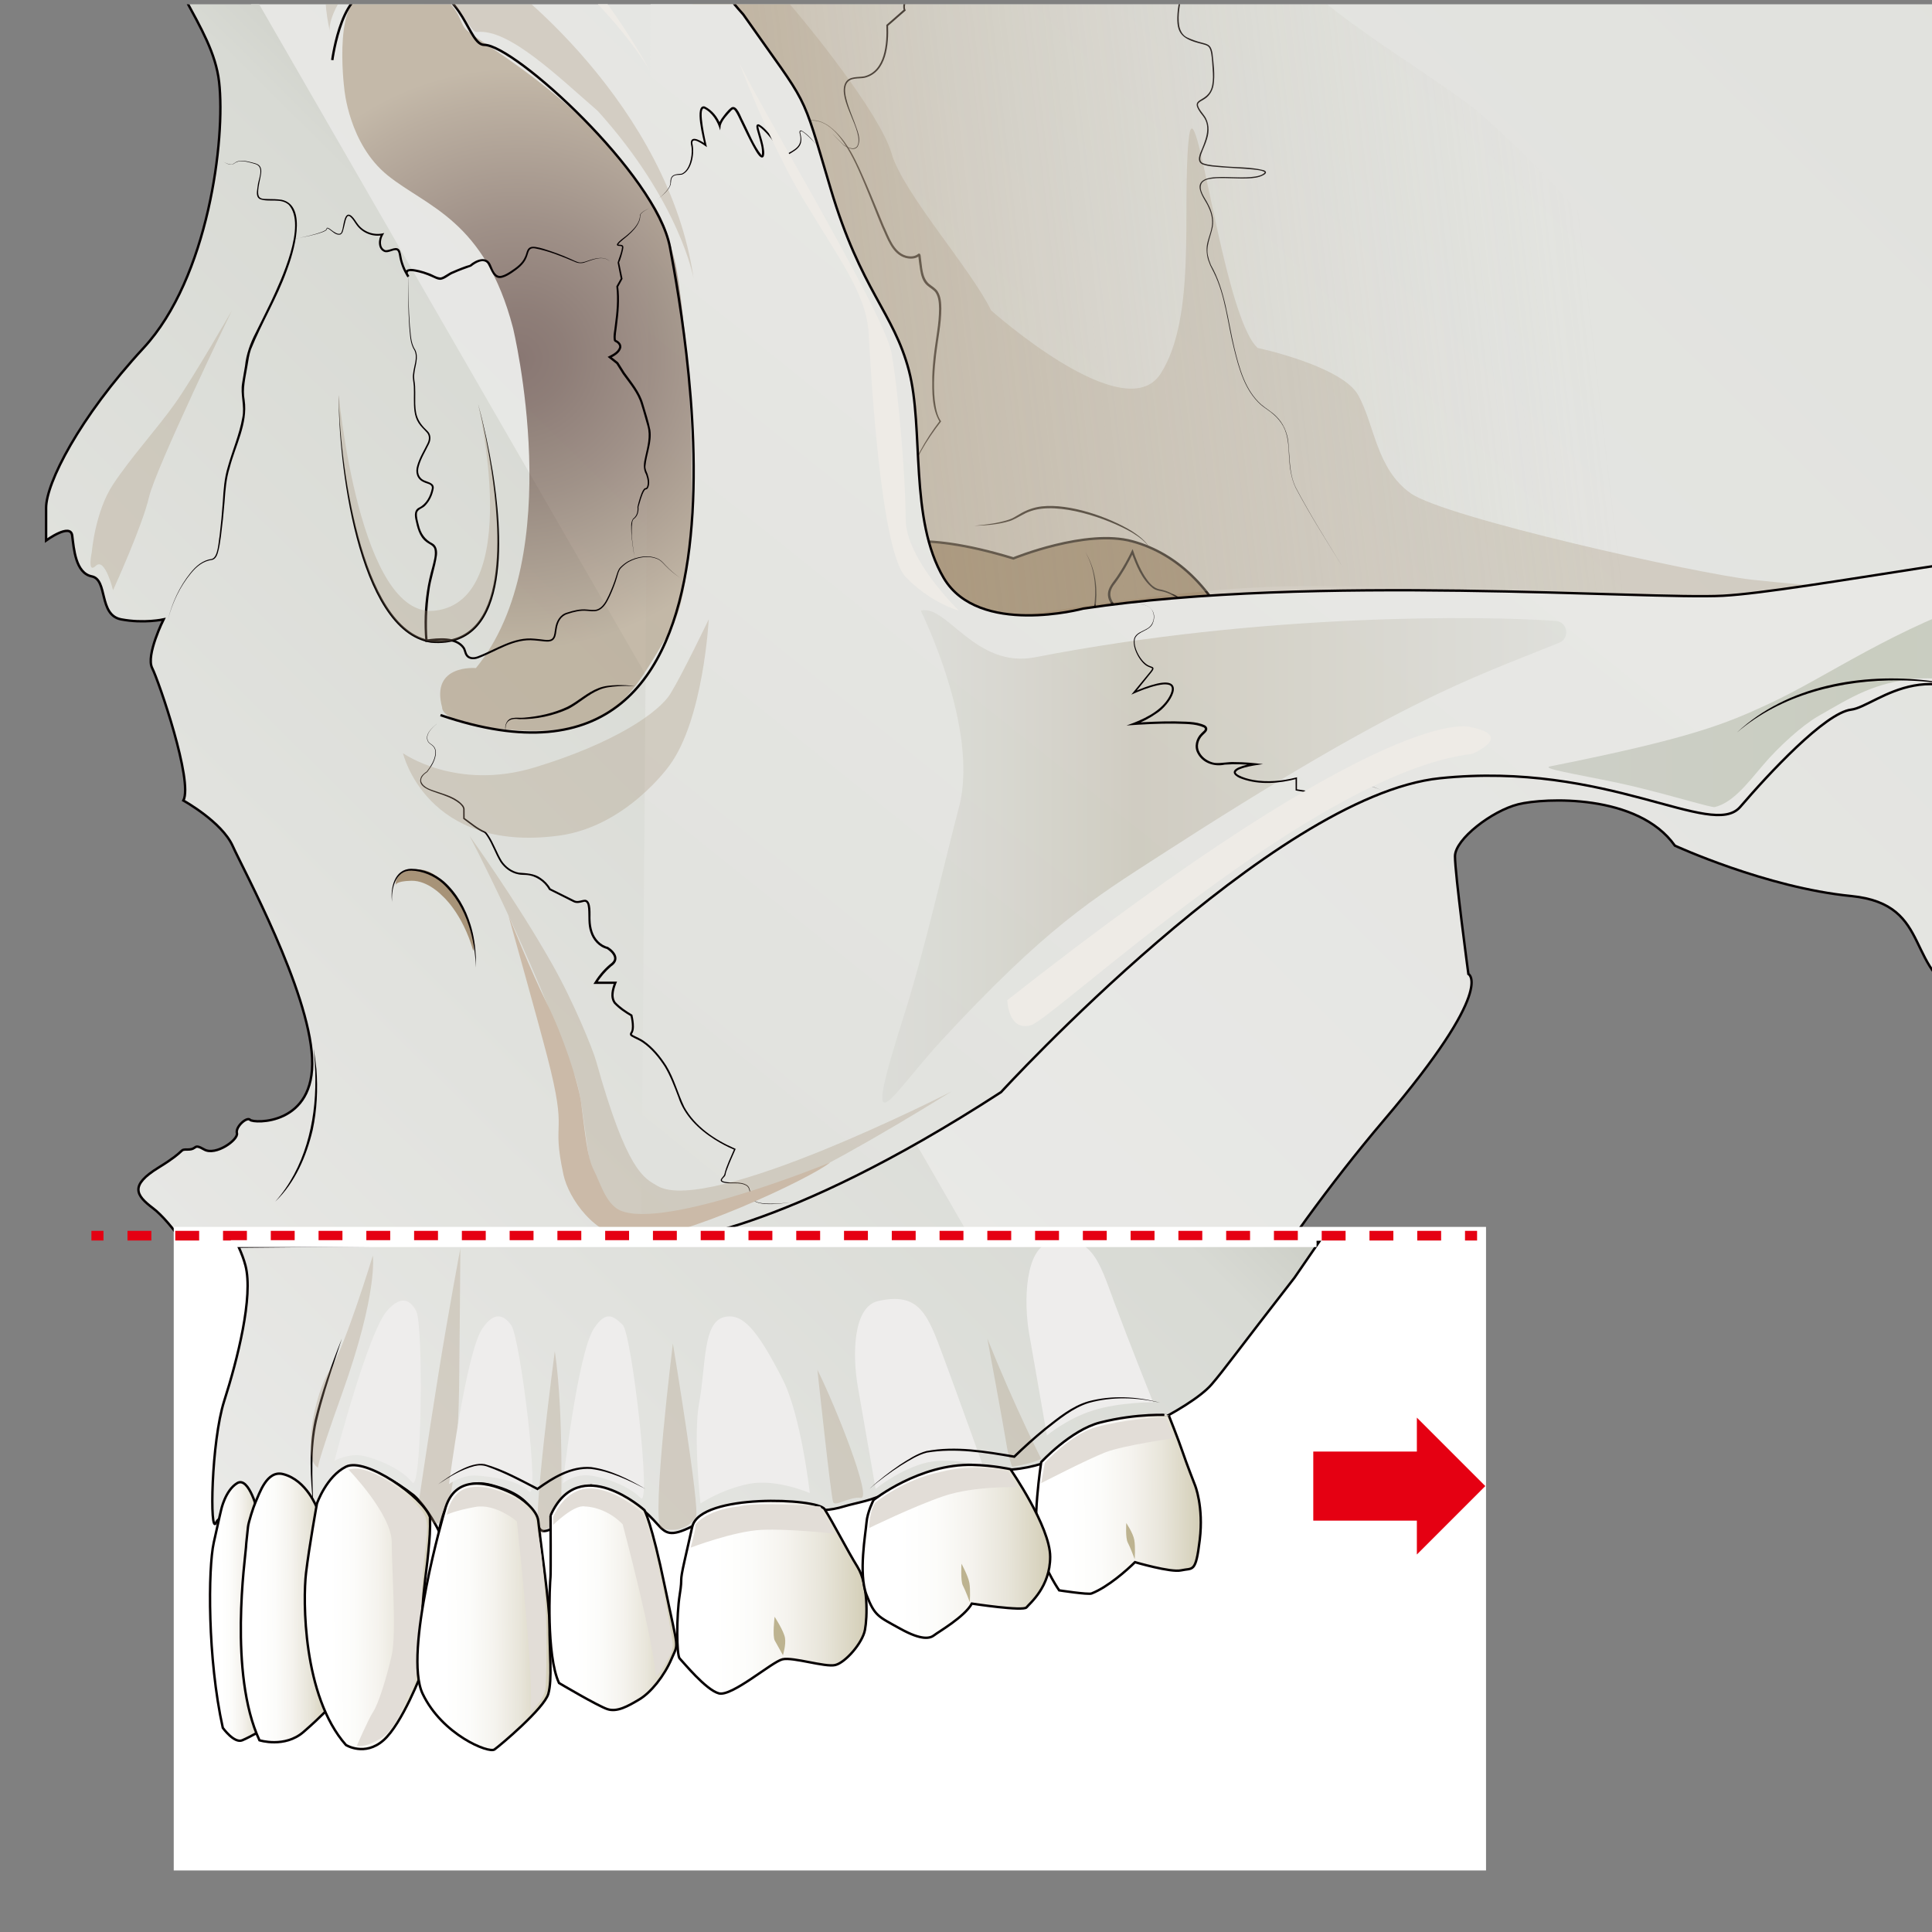 <?xml version="1.0" encoding="UTF-8"?>
<svg xmlns="http://www.w3.org/2000/svg" xmlns:xlink="http://www.w3.org/1999/xlink" viewBox="0 0 800 800">
  <rect x="0" y="0" width="800" height="800" fill="#808080" stroke="none"/>
  <defs>
    <style>
      .cls-1 {
        fill: url(#_名称未設定グラデーション_131);
        opacity: .55;
      }

      .cls-1, .cls-2, .cls-3, .cls-4, .cls-5, .cls-6, .cls-7, .cls-8, .cls-9, .cls-10, .cls-11, .cls-12, .cls-13, .cls-14, .cls-15, .cls-16 {
        stroke-width: 0px;
      }

      .cls-2 {
        fill: url(#_名称未設定グラデーション_163);
      }

      .cls-2, .cls-5 {
        opacity: .3;
      }

      .cls-3, .cls-17, .cls-18, .cls-19 {
        fill: none;
      }

      .cls-4 {
        fill: url(#_名称未設定グラデーション_155);
      }

      .cls-20 {
        fill: url(#_名称未設定グラデーション_18);
      }

      .cls-20, .cls-21, .cls-22, .cls-23, .cls-24, .cls-25, .cls-26, .cls-27, .cls-28, .cls-29, .cls-30, .cls-31, .cls-32, .cls-33, .cls-34, .cls-35, .cls-36, .cls-37, .cls-38, .cls-17, .cls-39, .cls-18, .cls-19, .cls-40 {
        stroke-miterlimit: 10;
      }

      .cls-20, .cls-21, .cls-22, .cls-23, .cls-24, .cls-25, .cls-26, .cls-27, .cls-28, .cls-29, .cls-30, .cls-31, .cls-32, .cls-33, .cls-34, .cls-35, .cls-36, .cls-37, .cls-38, .cls-19, .cls-40 {
        stroke: #060001;
      }

      .cls-21 {
        fill: url(#_名称未設定グラデーション_29);
      }

      .cls-41 {
        clip-path: url(#clippath-1);
      }

      .cls-22 {
        fill: url(#linear-gradient-14);
      }

      .cls-23 {
        fill: url(#linear-gradient-10);
      }

      .cls-24 {
        fill: url(#linear-gradient-12);
      }

      .cls-25 {
        fill: url(#linear-gradient-15);
      }

      .cls-26 {
        fill: url(#linear-gradient-16);
      }

      .cls-27 {
        fill: url(#linear-gradient-11);
      }

      .cls-28 {
        fill: url(#linear-gradient-13);
      }

      .cls-29 {
        fill: url(#_名称未設定グラデーション_18-3);
      }

      .cls-30 {
        fill: url(#_名称未設定グラデーション_18-2);
      }

      .cls-31 {
        fill: url(#linear-gradient-9);
      }

      .cls-32 {
        fill: url(#linear-gradient-3);
      }

      .cls-33 {
        fill: url(#linear-gradient-2);
      }

      .cls-34 {
        fill: url(#linear-gradient-4);
      }

      .cls-35 {
        fill: url(#linear-gradient-6);
      }

      .cls-36 {
        fill: url(#linear-gradient-7);
      }

      .cls-37 {
        fill: url(#linear-gradient-5);
      }

      .cls-38 {
        fill: url(#linear-gradient-8);
      }

      .cls-17 {
        stroke-dasharray: 0 0 9.89 9.89;
      }

      .cls-17, .cls-18 {
        stroke: #e50012;
        stroke-width: 4px;
      }

      .cls-39 {
        stroke: #040000;
      }

      .cls-39, .cls-5, .cls-11 {
        fill: #a79378;
      }

      .cls-42 {
        isolation: isolate;
      }

      .cls-6 {
        fill: url(#_名称未設定グラデーション_4);
        mix-blend-mode: multiply;
        opacity: .5;
      }

      .cls-7 {
        fill: #e50012;
      }

      .cls-8 {
        fill: #cbbaa8;
      }

      .cls-9 {
        fill: #e2ddd7;
      }

      .cls-10 {
        fill: #bdb390;
      }

      .cls-12 {
        fill: #fff;
      }

      .cls-13 {
        fill: #eeebe6;
      }

      .cls-14 {
        fill: #eeedec;
      }

      .cls-15 {
        fill: #040000;
      }

      .cls-16 {
        fill: #060001;
      }

      .cls-40 {
        fill: url(#linear-gradient);
      }
    </style>
    <clipPath id="clippath">
      <rect class="cls-3" x="849.76" y="2.84" width="783.21" height="783.21"/>
    </clipPath>
    <clipPath id="clippath-1">
      <rect class="cls-3" x="2.73" y="1.78" width="797.75" height="797.75"/>
    </clipPath>
    <linearGradient id="_名称未設定グラデーション_18" data-name="名称未設定グラデーション 18" x1="255.83" y1="518.32" x2="1353.77" y2="-589.43" gradientUnits="userSpaceOnUse">
      <stop offset="0" stop-color="#eaeae8"/>
      <stop offset=".91" stop-color="#d8dad4"/>
      <stop offset="1" stop-color="#cdcfc7"/>
    </linearGradient>
    <linearGradient id="_名称未設定グラデーション_18-2" data-name="名称未設定グラデーション 18" x1="-14.59" y1="549" x2="333.43" y2="197.87" xlink:href="#_名称未設定グラデーション_18"/>
    <linearGradient id="_名称未設定グラデーション_4" data-name="名称未設定グラデーション 4" x1="300.57" y1="-19.4" x2="637.83" y2="-58.69" gradientUnits="userSpaceOnUse">
      <stop offset="0" stop-color="#af9d83"/>
      <stop offset="1" stop-color="#c3c5bb" stop-opacity="0"/>
    </linearGradient>
    <linearGradient id="linear-gradient" x1="359.34" y1="673.07" x2="281.09" y2="673.61" gradientUnits="userSpaceOnUse">
      <stop offset="0" stop-color="#bcb390"/>
      <stop offset=".04" stop-color="#c1b999"/>
      <stop offset=".24" stop-color="#d7d2bd"/>
      <stop offset=".43" stop-color="#e8e5da"/>
      <stop offset=".62" stop-color="#f5f3ee"/>
      <stop offset=".81" stop-color="#fcfcfa"/>
      <stop offset="1" stop-color="#fff"/>
    </linearGradient>
    <linearGradient id="linear-gradient-2" x1="495.74" y1="634.72" x2="427.64" y2="635.19" xlink:href="#linear-gradient"/>
    <linearGradient id="linear-gradient-3" x1="435.27" y1="654.09" x2="357.76" y2="654.63" xlink:href="#linear-gradient"/>
    <linearGradient id="linear-gradient-4" x1="155.17" y1="679.32" x2="133.1" y2="679.47" xlink:href="#linear-gradient"/>
    <linearGradient id="linear-gradient-5" x1="184.97" y1="677.75" x2="148.63" y2="678" xlink:href="#linear-gradient"/>
    <linearGradient id="linear-gradient-6" x1="230.35" y1="677.32" x2="178.36" y2="677.69" xlink:href="#linear-gradient"/>
    <linearGradient id="linear-gradient-7" x1="223.73" y1="681.35" x2="168.78" y2="681.73" xlink:href="#linear-gradient"/>
    <linearGradient id="linear-gradient-8" x1="275.31" y1="673.45" x2="223.01" y2="673.81" xlink:href="#linear-gradient"/>
    <linearGradient id="_名称未設定グラデーション_29" data-name="名称未設定グラデーション 29" x1="1152.5" y1="-594.11" x2="-13.58" y2="863.96" gradientUnits="userSpaceOnUse">
      <stop offset="0" stop-color="#eaeae8"/>
      <stop offset=".51" stop-color="#e8e8e5"/>
      <stop offset=".73" stop-color="#e1e2de"/>
      <stop offset=".91" stop-color="#d6d7d1"/>
      <stop offset="1" stop-color="#cdcfc7"/>
    </linearGradient>
    <linearGradient id="_名称未設定グラデーション_163" data-name="名称未設定グラデーション 163" x1="365.33" y1="354.6" x2="648.56" y2="354.6" gradientUnits="userSpaceOnUse">
      <stop offset="0" stop-color="#cdcfc7"/>
      <stop offset=".07" stop-color="#c8c9bf"/>
      <stop offset=".18" stop-color="#bcb8a9"/>
      <stop offset=".32" stop-color="#a89e85"/>
      <stop offset=".37" stop-color="#a09377"/>
      <stop offset="1" stop-color="#cdcfc7"/>
    </linearGradient>
    <linearGradient id="_名称未設定グラデーション_155" data-name="名称未設定グラデーション 155" x1="641.22" y1="272.16" x2="1008.74" y2="272.16" gradientUnits="userSpaceOnUse">
      <stop offset="0" stop-color="#cdcfc7"/>
      <stop offset=".37" stop-color="#c9cdc0"/>
      <stop offset="1" stop-color="#cdcfc7"/>
    </linearGradient>
    <radialGradient id="_名称未設定グラデーション_131" data-name="名称未設定グラデーション 131" cx="214.11" cy="148.55" fx="214.11" fy="148.55" r="120.37" gradientUnits="userSpaceOnUse">
      <stop offset="0" stop-color="#3b1b15"/>
      <stop offset=".17" stop-color="#46281f"/>
      <stop offset=".47" stop-color="#654a3c"/>
      <stop offset=".88" stop-color="#978169"/>
      <stop offset="1" stop-color="#a79378"/>
    </radialGradient>
    <linearGradient id="_名称未設定グラデーション_18-3" data-name="名称未設定グラデーション 18" x1="142.11" y1="704.29" x2="435.63" y2="408.15" xlink:href="#_名称未設定グラデーション_18"/>
    <linearGradient id="linear-gradient-9" x1="374.35" y1="660.94" x2="296.1" y2="661.48" xlink:href="#linear-gradient"/>
    <linearGradient id="linear-gradient-10" x1="510.75" y1="622.59" x2="442.65" y2="623.06" xlink:href="#linear-gradient"/>
    <linearGradient id="linear-gradient-11" x1="450.28" y1="641.96" x2="372.77" y2="642.5" xlink:href="#linear-gradient"/>
    <linearGradient id="linear-gradient-12" x1="113.52" y1="667.18" x2="91.45" y2="667.34" xlink:href="#linear-gradient"/>
    <linearGradient id="linear-gradient-13" x1="143.31" y1="665.61" x2="106.98" y2="665.87" xlink:href="#linear-gradient"/>
    <linearGradient id="linear-gradient-14" x1="188.69" y1="665.19" x2="136.71" y2="665.55" xlink:href="#linear-gradient"/>
    <linearGradient id="linear-gradient-15" x1="238.74" y1="669.21" x2="183.79" y2="669.6" xlink:href="#linear-gradient"/>
    <linearGradient id="linear-gradient-16" x1="290.32" y1="661.32" x2="238.02" y2="661.68" xlink:href="#linear-gradient"/>
  </defs>
  <g class="cls-42">
    <g id="_レイヤー_2" data-name="レイヤー 2">
      <g class="cls-41">
        <path class="cls-20" d="m64.09-73.2c5.23-38.24,18.53-87.53,18.53-87.53,1.35-121.64,48.66-212.2,48.66-212.2,63.53-102.72,77.04-147.32,306.81-267.62,229.77-120.29,669.04-52.71,669.04-52.71,280.46,49.33,391.72,250.44,412,282.66,20.27,32.21,42.82,87.01,42.82,87.01,80.65,205.44,60.88,455.79,40.3,505.14-66.68,159.94-294.18,242.51-294.18,242.51-61.27,44.15-157.69,46.06-157.69,46.06,0,0-97.31,44.95-153.18,35.19-55.87-9.75-73.89-77.65-73.89-77.65l-40.66,11.71s-14.31,15.32-21.54,12.84c-7.23-2.48-9.89-28.16-9.89-28.16,0,0-6.31,0-35.06-10.31-28.75-10.31-14.5-39.25-49.64-42.71-35.14-3.46-72.99-20.87-72.99-20.87-15.32-21.63-54.06-19.82-64.88-17.12-10.81,2.7-26.13,14.42-26.17,21.51s5.54,48.74,5.54,48.74c0,0,11.79,5.55-34.84,60.41-46.63,54.85-77.72,111.44-86.5,121.66-8.79,10.23-43.95,27.13-57.93,27.8"/>
        <path class="cls-30" d="m459.81,613.17s-21.14,11.49-36.68,6.08c0,0-34.47,7.43-39.87,10.81-5.41,3.38-12.61,4.29-17.79,5.86-5.18,1.57-11.94,2.49-17.35,0-5.41-2.49-21.95-.22-30.57,0-8.62.22-9.82,5.73-14.82,8.21-18.61,9.25-6.7-6.66-41.73-16.88-2.69-.79-1.8,12.37-17.54,18.38-8.7,3.32.55-11.33-21.61-17.86-4.63-1.37-19.42-6.59-24.03,18.4,0,0-4.71-9.75-10.48-14.87-32.21-24.78-38.01-1.13-41.42,11.71-3.55,13.38-6.47-2.3-11.28-3.57-4.8-1.27-14.27,3.2-14.27,3.2,0,0-12.16-5.67-14.87,0-2.7,5.67-2.03-33.53,3.38-50.42,5.41-16.89-18.89-43.25-22.27-56.09s-16.06-30.41-23.24-35.82c-7.17-5.41-9.75-9.46,2.35-16.89,12.1-7.43,8.04-7.43,12.1-7.43s2.03-2.7,6.76,0c4.73,2.7,14.19-4.05,13.52-6.76-.68-2.7,4.2-6.98,5.48-5.52,1.28,1.46,27.07,2.57,25.66-25.68-1.41-28.23-28.38-77.72-32.89-87.73-4.5-10.02-20.42-18.82-20.42-18.82,4.14-7.89-10.22-49.55-12.92-54.85-2.7-5.3,4.73-20.16,4.73-20.16,0,0-8.11,1.8-17.57,0-9.46-1.8-5.41-16.44-12.16-17.8-6.76-1.35-7.43-11.49-8.11-16.89s-10.81,2.03-10.81,2.03v-13.52c0-10.14,13.52-37.17,40.37-66.23,26.86-29.06,33.96-86.5,31.26-110.16-2.7-23.65-25-42.58-28.38-74.79-.84-8.05,0-19.57,1.74-32.32"/>
        <path class="cls-5" d="m214.72,571.61s-9.72,73.17-6.56,75.75c3.15,2.58-2.25-3.42,9.01-2.67,0,0,1.61-46.45-2.45-73.08Z"/>
        <path class="cls-16" d="m334.42,50.12c3.07-.99,6.41.32,8.92,2.12,7.74,5.77,11.48,15.14,15.27,23.68,2.52,5.8,4.87,11.67,7.29,17.49,2.14,4.45,4.1,11.08,9.34,12.49,1.72.46,3.64.38,5.02-.83.01-.02.16-.07.25-.07.08-.03.34.06.42.14.38.46.28,1.14.38,1.61.58,3.64.44,8.05,3.3,10.72,1.18,1.02,2.73,1.78,3.64,3.17,1.36,2.11,1.5,4.72,1.54,7.12-.03,6.37-1.4,12.59-2.15,18.87-.73,6.2-1.22,12.58-.6,18.81.39,3.07.85,6.5,2.65,9.05-6.11,7.83-11.41,16.53-14.22,26.12,2.61-9.61,7.63-18.42,13.64-26.31,0,0,.01.38.01.38-3.34-5.49-3.1-12.46-3.09-18.67.02-1.2.16-3.56.27-4.75.34-4.72,1.13-9.45,1.78-14.12.45-3.11.75-6.25.77-9.36-.05-2.27-.17-4.65-1.4-6.58-.88-1.29-2.3-1.93-3.5-2.98-1.93-1.61-2.61-4.31-2.97-6.64-.33-1.89-.52-3.94-.76-5.82.03.12.27.22.36.2.04,0,.14-.04.11-.03-1.51,1.33-3.78,1.37-5.65.88-5.73-1.57-7.66-8.28-9.92-13.05-2.44-5.84-4.66-11.74-7.12-17.56-3.77-8.91-11.56-28.45-23.56-26.06h0Z"/>
        <g>
          <path class="cls-39" d="m513.37,269.58c-9.8-24.83-25.27-40.15-44.47-45.42-19.2-5.27-49.28,7.07-49.28,7.07-41.45-12.61-53.16-4.51-53.16-4.51l-13.07,24.04"/>
          <g>
            <path class="cls-11" d="m449.36,228.53s5.86,8.44,4.05,22.24,3.15,18.81,3.15,18.81c0,0,9.46-12.05,7.21-15.51-2.25-3.46-7.21-6.62-2.7-12.47,4.51-5.86,7.83-13.07,7.83-13.07,0,0,4.78,14.87,11.09,15.77,6.31.9,16.67,7.66,18.47,16.22"/>
            <path class="cls-15" d="m449.36,228.53c3.81,6.04,5.06,13.48,4.51,20.53-.7,6.73-1.25,14.52,3.01,20.21,0,0-.65.04-.65.04,2.35-3.11,4.59-6.37,6.25-9.86.63-1.52,1.68-3.66.87-5.16-1.56-2.36-4.34-4.55-4.57-7.71-.25-3.25,2.31-5.56,3.92-8.06,2.39-3.53,4.46-7.3,6.28-11.15,1.29,3.92,2.89,7.81,5.05,11.32,1.49,2.25,3.29,4.78,6.07,5.31.96.17,1.91.41,2.82.74,7.03,2.66,13.81,8.22,15.55,15.79-1.98-7.42-8.78-12.7-15.74-15.23-1.81-.67-3.93-.57-5.47-1.84-4.58-3.7-6.78-9.44-8.77-14.79,0,0,.82.05.82.05-2.14,4.47-4.59,8.78-7.54,12.76-4.27,5.2-.87,7.94,2.38,12.29.34.51.45,1.12.44,1.66-.02,1.57-.65,3.03-1.27,4.42-1.74,3.61-4.01,6.85-6.41,10l-.32.42c-1.41-1.54-2.24-3.39-2.81-5.28-1.59-5.19-1.13-10.7-.47-15.98.66-6.98-.37-14.36-3.95-20.48h0Z"/>
          </g>
          <path class="cls-15" d="m403.38,217.72c4.84-.47,9.75-1.01,14.38-2.54,1.52-.51,2.87-1.36,4.29-2.21,2.8-1.73,6.02-2.92,9.33-3.29,11.46-1.27,27.75,4.34,37.48,10.36,2.69,1.82,5.45,3.83,7.09,6.69-1.81-2.74-4.59-4.62-7.33-6.31-10.19-5.84-30.41-12.77-41.8-8.78-3.11.98-5.73,3.15-8.84,4.15-4.72,1.43-9.69,1.78-14.59,1.93h0Z"/>
        </g>
        <path class="cls-5" d="m279.28-27.34s33.79,13.27,44.6,25.43c10.81,12.16,40.55,49.05,45.28,65.41,4.73,16.36,33.11,48.12,41.22,65.01,0,0,55.42,49.56,70.28,26.13,14.87-23.43,8.79-68.03,11.49-96.41,2.7-28.38,13.93,72.31,28.59,85.83,0,0,34.93,7.43,41.69,19.6,6.76,12.16,7.43,30.41,21.63,40.55,14.19,10.14,118.57,33.31,141.24,35.82,22.67,2.51,71.78,6.2,71.78,6.2l-441.44,33L279.28-27.34Z"/>
        <path class="cls-15" d="m140.29,163.65c.07,24.57,8.62,97.32,38.33,101.53,33.48,3.08,28.08-48.3,24.97-69.72-1.41-9.48-3.25-18.91-5.63-28.21,2.54,9.26,4.54,18.66,6.11,28.13,3.53,22.18,9.03,73.75-25.6,70.78-30.82-4.78-38.55-77-38.18-102.52h0Z"/>
        <path class="cls-16" d="m589.81-691c2.49,2.18,5.6,3.65,7.84,6.12.23.28.46.6.49.98.04.4-.31.69-.66.81-1.78.49-3.68.38-5.51.48-5.81,0-12.09.13-17.69-.31,0,0,11.95,11.47,11.95,11.47l.12.12h-.17c-4.85-.32-9.72-.65-14.58-.58-.67.06-1.57-.01-2.15.31,1.18,1.09,2.45,2.16,3.57,3.36,3.23,3.13,7.02,7.44,10.36,10.25.11.08.28.18.32.19-.08.07-.03.01-.07-.06l-.1-.14c-1.88-.88-4.17-.56-6.21-.62-4.86.12-9.71.55-14.55,1.05l.06-.24c1.97,1.42,3.91,2.88,5.81,4.39,1.88,1.56,3.83,3.03,5.36,4.96.17.27.37.51.41.89.01.19-.1.45-.28.51-1.95.28-3.96.34-5.92.67-6.7.95-13.53,2.02-20.16,3.41,0,0-.17.05-.17.05.01,0,.02-.01.03-.03.09-.26-.15-.3-.07-.26-.02,0-.02,0,0,0,.02,0,.07,0,.11.02l.5.1.43.18c4.41,2.12,8.34,4.99,12.35,7.76,1.25.91,2.54,1.78,3.7,2.82.04.05.09.12.06.26-.09.17-.17.16-.21.19-8.1.54-16.28-.19-24.4-.02-4.85.02-9.7.07-14.52.54-1.76.19-3.61.38-5.22,1.12-1.99,1,1.6,2.49,2.47,2.95,0,0,3.26,1.63,3.26,1.63h.02s.01.02.01.02l18.93,12.83.72.49s-.87,0-.87,0h-26.36s.18-.48.18-.48l12.17,10.13.46.39-.59.11-30.86,5.87v-.59c6.43,1.25,12.84,2.62,19.17,4.36,3.17.93,6.36,1.76,9.29,3.36.46.21.93.65,1.28,1.04,4.25,4.38-42.07,8.45-45.99,8.99,0,0,.06-.65.06-.65l34.92,9.9,1.49.42-1.53.25-38.52,6.32v-.71s33.35,6.29,33.35,6.29l1.82.34-1.81.39-20.72,4.51.09-.72c10.36,5.51,21,11.09,29.52,19.28,11.99,12.35-12.64,11.84-19.68,13.51-.2.04-.4.13-.58.2-.23.11-.31.36-.41.67-.36,1.78-.24,3.64-.45,5.47-1.26,13.61-11.12,10.39-10.8,15.75.63,4.44,7.61,8.82,4.69,13.62-.39.55-.89,1.01-1.44,1.38-1.51,1.04-3.17,1.92-4.54,3.09-.42.42-.48.59-.23,1.18,1.11,2.25,1.5,4.9,1.48,7.37-.02,3.06.83,6.01,2.64,8.46,1.89,2.44-1.44,2.43-3,2.7-8.31,1.52-20.32,19.65-26.16,26.4-5.83,7.58,11.54,6.47,15.48,6.7,1.12.04,2.23-.01,3.34.21.18.06.36.04.67.35.81,1.19-2.38,2.2-3.16,2.65-3.27,1.68-12.63,4.94-12.32,9.2,1.05,3.87,9.89,3.17,13.14,3.03,0,0-1.74,1-1.74,1l-12.51,7.21-.04-.87c3.15,1.45,6.25,2.95,9.26,4.71,1.15.73,2.32,1.36,3.23,2.44,1.08,1.56-.79,1.95-1.95,1.91,0,0-1.2.12-1.2.12-7.33,1.94-13.46,7.49-19.12,12.35,0,0,.02-.7.02-.7.1.1,13.51,14.42,13.59,14.51,1.09,3.77,2.75,7.44,4.63,10.92,1.88,3.45,4.05,6.75,6.49,9.83,2.44,3.08,5.14,5.95,8.07,8.59,6.68,6.11,1.97,15.97-1.87,22.33-6.33,10.13-14.55,18.91-23.2,27.08,0,0,.11-.51.11-.51,1.92,4.57,3.32,9.35,3.8,14.31.51,4.64-.34,9.64-3.63,13.15-2.67,4.43-1.47,10.09-.24,14.85,1.34,4.75,3.27,9.36,5.54,13.73-1.1,2.35-2.62,4.41-3.89,6.58,0,0-3.83,6.32-3.83,6.32-8.45,15.41-18.63,9.96-32.36,13.94-4.74,1.99,3.68,8.9,5.4,10.84,6.91,6.77,15.24,13.26,19.65,22.07,1.15,2.25,1.33,4.91,1.22,7.38-.17,3.71-.45,7.62-2.36,10.91-.72,1.11-1.58,2.2-2.99,2.53,0,0,.23-.12.23-.12l-6.51,7.16c-1.07,1.16-2.07,2.45-2.31,3.93-.25,1.48.44,2.97,1.2,4.35,3.49,5.48,5.77,11.83,5.7,18.39.37,6.44-.66,12.92-.1,19.32.5,6.24,2.68,13.26,4.02,18.68,3.09,3.05,6.37,5.93,9.78,8.63,5.12,3.99,10.53,7.8,16.69,9.93,2.06.71,4.13.92,6.37,1.2,4.7.57,8.28,3.86,9.25,8.49,1,4.34.84,8.77.62,13.12-.27,4.37-.57,8.72-1.18,13.06-1.29,8.67-3.82,17.06-5.69,25.56-.86,4.22-1.79,8.56-1.16,12.85.35,2.07,1.39,4.13,3.34,5.02,1.94.92,4,1.62,6.1,2.15,1.06.3,2.29.52,3.1,1.32.86.89,1.07,2.07,1.28,3.14.46,4.39,1.11,8.74.42,13.14-.39,2.19-1.59,4.33-3.48,5.57-.89.66-2,1.06-2.67,1.75-.33.34-.38.79-.24,1.28.49,1.51,1.64,2.73,2.57,4.04,2.02,2.72,2.16,6.5,1.13,9.62-.62,2.12-1.61,4.1-2.35,6.12-.5,1.39-.98,3.27.7,3.96,2.51.89,5.31.93,7.97,1.2,5.69.57,11.55.25,17.14,1.67.41.15,1.11.51.91,1.11-.19.48-.63.69-1.02.93-1.97,1.08-4.26,1.27-6.45,1.37-4.38.17-8.75-.29-13.08-.09-2.02.23-4.5.22-5.9,1.87-1.79,2.8,1.24,6.21,2.46,8.74,1.58,2.89,2.55,6.24,1.96,9.55-.84,4.28-3.12,8.29-1.75,12.7,0,0,.18.79.18.79l.28.76.56,1.52c6,10.54,6.96,22.94,9.76,34.51,2.04,8.34,4.42,17.29,11.01,23.22,2.07,1.78,4.5,3.08,6.4,5.08,2.74,2.69,4.36,6.4,4.84,10.19.72,6.48.24,13.23,3.16,19.23,6.06,11.49,13.17,22.72,19.98,33.78-6.84-11.04-13.98-22.25-20.07-33.74-1.9-3.97-2.47-8.4-2.72-12.74-.22-4.3-.33-8.83-2.4-12.71-1.03-1.89-2.48-3.6-4.11-5-1.62-1.45-3.54-2.52-5.21-3.95-6.65-5.94-9.06-14.95-11.13-23.3-2.65-10.51-3.49-21.7-8.34-31.5,0,0-1.48-2.93-1.48-2.93l-.58-1.55-.29-.77c-.67-2.4-.86-4.93-.2-7.36.52-2.14,1.4-4.16,1.73-6.29.45-2.66-.08-5.41-1.24-7.84-1.03-2.53-2.94-4.65-3.62-7.35-1.19-4.36,3.48-5.22,6.69-5.35,5.47-.31,10.91.57,16.31-.27,1.34-.25,2.89-.62,3.8-1.66.01-.06,0-.09-.04-.15-1.22-.79-3.06-.86-4.54-1.06-4.33-.44-8.69-.58-13.05-.91-2.72-.28-5.55-.28-8.15-1.24-.52-.24-1.05-.64-1.29-1.23-.43-1.14-.03-2.3.32-3.38,1.96-4.72,4.78-10.56,1.28-15.26-7.3-8.89,2.32-4.61,3.73-13.06.41-2.11.32-4.27.16-6.45-.15-2.17-.25-4.36-.59-6.49-.2-1.04-.43-2.13-1.12-2.83-.69-.7-1.82-.89-2.85-1.18-9.12-2.22-10.81-4.96-9.85-14.23,1.52-10.82,5.28-21.21,6.8-31.99.6-4.3.89-8.67,1.16-13,.39-7.99.97-19.63-9.36-20.94-4.34-.33-8.68-1.7-12.49-3.88-7.66-4.28-14.43-9.94-20.72-16.03-1.85-6.22-3.54-12.59-4.22-19.09-.58-6.47.46-12.9.08-19.36.06-6.53-2.18-12.61-5.63-18.06-.8-1.44-1.56-3.09-1.28-4.81.29-1.75,1.4-3.12,2.49-4.31l6.51-7.16.08-.08.15-.04c1.03-.3,1.89-1.24,2.45-2.19,1.82-3.17,2.08-6.94,2.24-10.54.1-2.46-.05-4.82-1.16-7.05-3.21-6.64-8.89-11.66-14.12-16.74-3.27-3.08-7.7-7.04-10.48-10.5-1.63-1.99-3.45-5.37-.07-6.72,7.08-2.46,14.81-1.18,21.8-3.7,4.65-1.73,7.75-5.74,10.17-9.94,1.4-2.3,4.42-7.32,5.78-9.47.67-1.06,1.29-2.06,1.81-3.17v.39c-3.76-7.64-9.38-20.06-5.67-28.43.56-1.14,1.48-2,2.13-3.04,4.17-7.3.9-17.43-2.03-24.71,9.28-8.85,30.45-29.95,28.09-43.48-.39-1.85-1.4-3.5-2.81-4.78-2.96-2.67-5.71-5.58-8.19-8.7-4.75-5.95-9.42-14.24-11.17-20.76,0,0-13.52-14.41-13.52-14.41l-.34-.36c2.68-2.46,5.47-4.78,8.4-6.92,3.52-2.49,7.25-5.07,11.58-6.02.7-.09,1.88-.12,2.51-.25.16-.04.2-.13.14-.02-.6-.9-2.04-1.74-3.07-2.37-3.21-1.89-6.62-3.51-10.02-5.07l.82-.47,12.52-7.2.28.9c-3.84.16-14.07.19-11.81-6.03,1.28-2.38,3.63-3.61,5.83-4.9,2.73-1.51,5.61-2.64,8.37-4.01.36-.25.87-.41,1.12-.71-.02,0-.04.21.04.29-4.78-.83-26.46,1.64-19.49-8.39,6.04-6.99,18.13-25.27,26.78-26.73.87-.15,2.1-.19,2.81-.58-.02.02,0,.04-.02-.05-.07-.19-.24-.45-.4-.7-.34-.51-.7-1.04-1.01-1.6-1.26-2.24-1.77-4.83-1.77-7.35.07-2.65-.49-5.14-1.58-7.55-.07-.31-.06-.65.07-.97,0,0,.16-.25.16-.25.11-.18.24-.3.36-.41,3.19-2.83,8.69-3.72,5.52-9.13-1.14-2.13-2.79-4.02-3.89-6.34-.55-1.2-.89-2.67-.25-3.94.67-1.27,1.87-1.99,3.03-2.5,2.21-.96,4.18-2.47,5.41-4.53,1.96-3.09,2.12-6.95,2.28-10.55.11-.97.02-2.13.81-2.92,1.39-.84,3.21-.77,4.73-1.05,3.53-.41,7.52-.82,10.98-1.57,2.3-.55,4.81-1.13,6.63-2.66,7.17-6.36-26.38-23.97-31.29-26.47,0,0-.96-.49-.96-.49l1.05-.23,20.73-4.5v.74s-33.33-6.32-33.33-6.32l-2.02-.38,2.03-.33,38.52-6.29-.04.67-34.91-9.93-1.68-.48,1.73-.17c6.51-.64,13.02-1.37,19.51-2.19,8.43-1.28,17.13-1.89,25.19-4.73.35-.16.72-.36.9-.59.1-.14.11-.13.05-.26-.24-.47-.73-.78-1.2-1.07-2.82-1.54-6.04-2.41-9.14-3.3-6.8-1.87-13.72-3.32-20.64-4.66l1.53-.29,30.86-5.84-.13.5-12.16-10.14-.59-.49h.77s26.36.01,26.36.01l-.15.49s-19.03-12.92-18.89-12.83c0,0-3.25-1.63-3.25-1.63-1.06-.56-2.25-1-3.12-2.05-.2-.26-.36-.73-.14-1.11.2-.36.5-.54.78-.7,1.7-.81,3.58-.93,5.41-1.17,12.12-1.04,24.27-.23,36.4-.26.81-.05,1.63.03,2.42-.15.03,0,.02-.04-.03.06-.03.1.01.14.02.16-4.97-3.89-10.26-7.63-15.88-10.5,0,0-.41-.17-.41-.17l-.39-.08s-.06-.02-.12-.02c-.02,0-.05,0-.11-.02.06.03-.19-.02-.1-.3.03-.03.05-.05.08-.06.12-.06.18-.07.26-.09l.45-.11c8.32-1.54,16.76-3.14,25.21-3.81.29,0,.53-.08.5-.3-.5-1.33-1.84-2.33-2.86-3.32-2.82-2.48-5.82-4.74-8.86-6.94,0,0,.35-.04.35-.04,4.84-.49,9.7-.91,14.57-1.02,2.11.05,4.43-.27,6.36.69.09.11.19.22.19.37.02.03-.02.19-.14.2-.26-.03-.33-.14-.47-.23-1.89-1.57-3.54-3.36-5.26-5.08l-5.1-5.22c-.86-.86-1.71-1.73-2.61-2.55-.27-.29-.57-.48-.88-.72-.05-.05-.17-.15-.1-.29.15-.19.31-.18.46-.23,5.46-.49,10.97.17,16.42.44.07.33-11.95-11.4-11.97-11.4,0,0-.08-.08-.08-.08h.11c5.9.22,11.81.39,17.71.29,1.83-.1,3.72.02,5.5-.47.34-.11.67-.39.64-.78-.03-.37-.26-.69-.48-.97-2.24-2.48-5.34-3.95-7.82-6.14h0Z"/>
        <path class="cls-16" d="m495.76-53.28c.96-.75,1.84-1.79,3.05-2.08.3-.01.36.33.53.48.46.23.93-.29,1.31-.51,10.34-9.06,20.14-20.19,24.42-33.32,0,0,10.82,4.49,10.82,4.49l-.1.03s9.9-13.53,9.9-13.54c0,0,10.8-10.83,10.8-10.83,0,0,.21-.21.21-.21v.3s.01,9.01.01,9.01l-.2-.12c2.23-1.3,4.29-2.93,6.1-4.78,3.66-3.67,6.22-8.5,6.47-13.73.53-5.09,1.96-10.79,6.29-13.99,1.11-.75,2.8-1.05,3.83.01.94,1.01,1.48,2.21,2.05,3.39,2.14,4.78,3.73,9.75,5.27,14.74l-.36-.09c5.6-5.76,10.99-11.78,15.64-18.32,1.17-1.63,2.23-3.33,3.21-5.08,1.54-3.12,6.66-15.28,7.58-4.97.25,1.86-.32,4.15.83,5.72,2.18,2.2,5.69.79,8.14-.32,3.12-1.75,7.26-4.67,6.91-8.71-.2-.93-.36-2.09-.14-3.07.57-3.04,2.38-5.67,4.23-8.07,2.53-3.17,5.43-6.01,8.52-8.62l.46-.39v.61s0,14.42,0,14.42l-.51-.19,12.61-14.42.52-.6v.79s0,6.31,0,6.31l-.48-.24,14.67-10.82c3.68-3.7,10.46-6.77,14.79-1.98,1.3,1.28,2.03,3,3.42,4.19,2.66,2.45,6.4,3.1,9.92,2.92,3.58-.2,7.14-1.13,10.45-2.49,0-.02,28.85-7.11,28.85-7.13,0,0,.17.66.17.66-7.79,2.4-10.29,5.64-.56,8.95,13.9,4.81,26.3,13.4,40.68,16.87,5.49,1.27,12.01,1.64,16.48-2.34,2.29-1.92,4.93-3.39,7.7-4.48,8-3.22,17.7-3.31,26.18-4.09,3.63-.36,7.3-.71,10.67-2.1,6.75-3.23,10.32.71,10,7.51,0,0-.53-.41-.53-.41,6.69-2.16,13.43-4.13,20.3-5.68,2.68-.49,17.42-4.25,15.42,1.81-.73,1.78-1.43,4.22-3.48,4.93-.05.04.04-.05.02-.04,0,.02,0,.1,0,.19.13.77.42,1.65.65,2.48.45,1.59,2.28,2.28,3.7,2.9,9.92,3.3,20.66,3.6,31.04,4.16,0,0-.04.88-.04.88-7.01-.32-14.17-1.17-21.14-.24-.22.04-.5.19-.47.18.02-.02.05-.1.03-.15,0-.04-.02-.04,0-.02.03.04.12.11.21.17,4.86,2.24,10.41,3.01,15.62,4.27,4.27.92,8.57,1.72,12.86,2.53,12.88,2.3,25.87,4.39,38.97,4.6,4.21-.05,8.72.05,12.72-1.39,0,0-.17.68-.17.68-.08-.15-.14-.22-.17-.51.22-2.07,3.78,1.59,4.41,1.93,3.67,3.06,7.18,6.31,10.68,9.55,6.74,6.21,17.55,16.91,24.58,22.49,2.4,1.89,5.09,3.78,8.27,2.91,1.61-.43,3.42,0,4.89.71,2.97,1.36,5.58,3.25,8.09,5.24,2.49,2.02,4.86,4.17,6.97,6.61.84,1.05,1.84,2.11,2.15,3.49,0,0,.02.28.02.28,0,.05.01,0-.06-.05-.07-.05-.1-.02-.05-.03,1.28-.48,2.53-1.75,3.64-2.61,2.44-2.02,4.78-4.21,7.64-5.84.73-.37,1.5-.77,2.49-.76,6.61.83,16.85-.53,18.58,8.04.91,7.94.58,15.96.16,23.92,0,0-.6-.44-.6-.44,3.2-1.11,11.89-4.31,12.31.35-.06,1.32-1.05,2.33-1.78,3.23-1.24,1.4-2.55,2.67-3.82,3.98-3.58,3.82-7.85,8.15-7.74,13.69.54,7.94,10.01,9.99,13.73,16.11,5.65,7.81,4.22,18.54-.48,26.46,0,0-.18-.58-.18-.58l14.41,6.31.24.1v5.66s0-.07,0-.07l5.39,30.64.07.37-.37.07-9.91,1.8.11-.7c8.64,5.1,24.04,14.27,27.79,23.41,1.48,6.29,3.5,18.27,4.81,24.61,0,0,.08.42.08.42h-.42s-21.63,0-21.63,0l.31-.47c1.7,3.86,3.81,7.58,6.33,10.97,3.66,4.87,9.05,9.87,15.61,8.65,2.14-.25,4.46-.01,6.36,1.19,1.93,1.19,3.07,3.27,3.64,5.34.57,2.17.7,4.4.47,6.62l-.16.08-16.22,8.1-.14-.58h16.31s.3,0,.3,0v.3s0,14.11,0,14.11l-.29-.29h7.12s2.58,0,2.58,0c-11.1,2.31-19.34,6.12-3.13,10.09,3.69.89,7.39,1.89,10.92,3.35,2.57,1.2,5.63,2.37,6.79,5.2.33,1,.02,2.17-.77,2.89l.06-.07-6.31,10.81-.23-.39h25.23s.25.01.25.01v.25s0,3.57,0,3.57c-.14,3.51.34,7.15,1.27,10.54.7,2.18,1.48,4.6,3.51,5.82.99.56,2.21.48,3.25,0,1.52-.73,3.13-1.75,3.76-3.38.47-1.16-.08-2.38.58-3.54.4-.57,1.04-.81,1.62-.98,2.38-.58,4.79-.49,7.16-.54,3.18-.09,6.71-.27,9.08-2.59.22-.19.4-.47.8-.57.42-.06.7.18.95.35,2.49,2.15,5.01,4.53,5.84,7.83,1.4,4.52.46,9.73,3.36,13.69,2.98,3.87,8.44,4.16,12.93,4.73,7.08.73,14.31.72,21.31-.62,0,0,.13-.03.13-.03v7.16s-.2-.02-.2-.02c.46-2.36,2.1-5.63,5.03-4.75,2.5.76,4.32,2.85,5.97,4.76,0,0,1.69,1.93,1.69,1.93l1.79,1.84c4.89,4.74,10.69,8.71,16.91,11.34,0,0,9.25.01,9.25.01.09-.03-.02,14.59.01,14.62-.06.01,6.3-4.51,6.3-4.51-.02,0-6.33,4.58-6.32,4.51,0,.01-.06-14.72,0-14.56,0,0-9.25.01-9.25.01-3.18-1.3-6.18-2.98-9.03-4.89-3.5-2.32-6.89-5.19-9.78-8.28-1.7-1.9-3.3-4-5.35-5.49-1.26-.91-3.19-1.81-4.65-.81-1.43.92-2.05,2.71-2.4,4.3,0,0-.19-.02-.19-.02v-7.03s.12.1.12.1c-8.21,1.58-16.68,1.41-24.93.23-7.14-.8-11.22-3.79-11.9-11.12-.7-6.9-1.29-10.19-6.87-14.65-.22-.16-.48-.32-.67-.28-.19.03-.4.27-.61.47-4.42,4.1-11.06,1.93-16.38,3.26-.55.16-1.09.39-1.38.82-.3.42-.26,1.02-.27,1.61.16,2.58-2.02,4.52-4.25,5.47-1.11.51-2.52.62-3.64-.02-4.34-2.75-5.12-11.95-5.06-16.75,0,0,0-3.58,0-3.58l.25.25h-25.23s-.46.01-.46.01l.23-.4,6.3-10.82c2.95-3.3-3.34-6.2-5.82-7.25-6.07-2.77-13.1-2.97-18.92-6.3-5.57-4.14,5.77-6.94,8.7-7.63,0,0,.06.57.06.57h-7.12s-.29,0-.29,0v-.29s0-14.11,0-14.11l.3.3h-16.31s-1.3,0-1.3,0l1.16-.58,16.22-8.12-.17.24c.35-3.91-.3-8.89-3.85-11.19-2.8-1.9-6.06-.79-9.2-.95-9.48-1.26-15.69-12.22-19.38-20.14,0,0-.2-.47-.2-.47,0,0,.52,0,.52,0h21.63s-.34.4-.34.4l-2.92-15.13-1.46-7.56c-.31-2.51-1.77-4.65-3.39-6.59-3.32-3.85-7.4-7.02-11.54-10-4.46-3.16-9.11-6.06-13.88-8.72l1.02-.19,9.91-1.81-.31.44c0-.07-5.43-30.64-5.43-30.7,0,0,0-5.41,0-5.41l.24.36-14.42-6.3-.42-.18.24-.4c7.05-12.46,5.11-25.09-7.52-32.81-4.97-3.48-7.61-9.08-4.67-14.8,1.64-3.4,4.19-6.17,6.74-8.81,1.56-1.88,7.4-6.32,4.56-7.85-1.57-.62-3.48-.2-5.13.12-1.98.44-3.94,1.1-5.84,1.83,0,0,.04-.69.04-.69.39-6.32.53-12.68.24-19-.09-5.16-.76-9.15-6.43-10.72-3.72-1.15-7.68-.64-11.5-1.22-.7-.14-1.48.25-2.21.62-2.68,1.53-5.04,3.71-7.47,5.74-1.37,1.04-2.41,2.29-4.12,2.83-.14.02-.39.03-.62-.13-.45-.32-.27-.68-.41-1.08-1.97-3.76-5.55-6.53-8.74-9.28-3.34-2.47-6.86-5.54-11.1-5.91-1.94.34-4.2.73-6.06-.28-5.66-3.08-10.07-7.9-14.86-12.11-7.9-7.15-19.35-18.94-27.64-24.91.06,0,.19-.06.26-.18.07-.11.06-.18.06-.21-.02-.09.01.02.03.04l.41.41c-2.75,1.35-5.86,1.47-8.85,1.7-19.21.49-38.22-3.39-56.96-7.12-2-.6-21.36-3.97-15.44-6.23,7.11-.98,14.31-.08,21.43.23,0,0-.04.88-.04.88-6.68-.4-33.58-1.16-35.53-7.71-.23-1-.7-1.96-.67-3.08.01-.21.27-.49.42-.54,1.44-.51,2.03-1.92,2.62-3.25.2-.74.76-1.51.59-2.25-2.51-4.5-29.88,4.46-34.81,5.95,0,0-.56.18-.56.18l.03-.6c.29-4.25-1.48-9.24-6.86-7.47-1.39.41-2.73,1.13-4.15,1.5-2.89.82-5.84,1.13-8.78,1.4-8.34.72-18.12.92-25.97,4.02-2.7,1.06-5.27,2.48-7.5,4.35-4.65,4.15-11.47,3.82-17.13,2.49-14.41-3.48-26.86-12.11-40.74-16.93-8.8-2.89-9.57-7.25.61-10.27,0,0,.17.66.17.66.05-.02-29.05,7.16-28.78,7.08-7.25,2.87-17.77,4.84-22.83-2.7-3.8-6.54-10.64-4.97-15.6-.06,0,0-14.68,10.81-14.68,10.81l-.48.35s0-.59,0-.59v-6.31s.52.2.52.2l-12.62,14.41-.51.58v-.77s0-14.42,0-14.42l.46.22c-3.06,2.57-5.95,5.4-8.45,8.52-2.34,3.02-4.97,6.73-3.99,10.73.14,1.07-.1,2.14-.54,3.08-1.37,2.79-3.96,4.78-6.66,6.17-1.82.89-3.82,1.59-5.93,1.48-1.03-.07-2.15-.44-2.86-1.31-1.34-1.77-.65-4-.94-6.01-.57-9.37-5.18,2.65-6.62,5.17-.99,1.77-2.07,3.48-3.24,5.12-4.7,6.58-10.11,12.58-15.74,18.35l-.26.26-.11-.35c-1.51-4.97-3.1-9.96-5.21-14.7-.56-1.15-1.11-2.38-1.96-3.28-.89-.92-2.39-.65-3.37.03-2.13,1.42-3.47,3.79-4.43,6.16-2.12,4.83-1.2,10.42-3.72,15.11-2.36,4.7-6.27,8.5-10.78,11.16,0,0-.2.12-.2.12v-.24s.01-9.01.01-9.01l.21.09s-10.87,10.84-10.82,10.79c0,0-9.93,13.5-9.93,13.5l-.04.05-.06-.03-10.81-4.52.09-.05c-4.25,13.36-14.12,24.16-24.45,33.25-.2.15-.41.29-.62.41-.21.1-.48.26-.71.1-.18-.16-.23-.49-.52-.48-1.2.29-2.09,1.34-3.05,2.07h0Z"/>
        <path class="cls-16" d="m344.83,55.53s4.56,4.49,4.53,4.47c1.52,1.02,4.22,2.37,5.58.52,3.17-5.8-8.51-19.48-4.85-26.3,1.62-2.83,5.15-2.12,7.85-2.63,8.67-2.21,9.38-13.67,9.08-21.08,0,0-.01-.18-.01-.18l.13-.11,7.19-6.32-.05.5c-2.36-6.37,11.31-20.29,15.7-24.82.7-.89,2.25-1.79,1.75-3.04-1.35-2.41-3.01-4.84-4.12-7.41-1.19-2.52-2.79-4.85-4.46-7.11-2.22-3.4-8.15-9.02-6.38-13.34,1.88-3.38,6.39-3.84,9.64-4.64,5.46-1.25,10.52-4.09,14.41-8.12,2.13-2.07,3.61-4.54,5.47-6.87,1.14-.86,1.18.94,1.07,1.71-.58,2.96-3.91,3.89-6.31,4.87-.07.03-.15.07-.17.09,0,0,0,0,.02-.02.01-.02.04-.05.06-.12.02-.08,0-.19-.05-.24-.14-.14-.1-.07-.08-.08,5.53.2,18.64.97,21.22-4.99,0,0,.44.31.44.31-.57.33-1.44.81-1.78,1.35,0,.02,0-.01-.01-.04,1.05.25,2.38-.11,3.54-.29,8.61-1.8,17.09-4.31,25.18-7.78,2.05-.8,4.11-1.78,6.35-1.88,4.61.12,7.54,4.5,10.52,7.47-2.98-2.9-5.97-7.2-10.52-7.27-2.18.13-4.21,1.12-6.24,1.95-6.04,2.71-12.32,4.89-18.74,6.52-2.13.56-4.27,1.11-6.45,1.54-1.23.17-2.55.6-3.85.27-1.41-.86,1.73-2.33,2.36-2.73,0,0-.2.67-.2.67-2.09,5.24-10.71,5.56-15.52,5.7-1.62-.05-4.88.11-6.46-.11-.07-.04-.12.02-.32-.2-.11-.11-.08-.4.02-.49.13-.17.28-.19.42-.27,0,0,.51-.2.51-.2,2.35-.89,5.93-2.26,5.3-5.27.01.02.1.1.2.09.14-.03.05-.01.02.03-3.26,4.71-7.03,9.36-12.18,12.15-2.5,1.42-5.21,2.48-8.01,3.14-2.7.61-5.55,1.1-7.78,2.73-4.59,3.4,3.09,10.51,5.11,13.81,1.68,2.29,3.3,4.67,4.53,7.3.88,1.93,1.87,3.77,3,5.56.85,1.33,2,2.83.61,4.31-6.17,6.66-13.23,13.07-16.81,21.58-.44,1.28-.95,2.88-.24,4.1,0,0-.21.19-.21.19l-7.22,6.29.12-.29c.27,7.77-.57,19.41-9.65,21.69-2.54.54-5.97-.28-7.51,2.35-1.3,2.43-.39,5.47.3,8.01.81,2.68,1.88,5.28,2.88,7.91,1.05,3.21,3.1,6.91,1.37,10.22-1.44,1.96-4.22.5-5.78-.55,0,0-4.47-4.54-4.48-4.54h0Z"/>
        <g>
          <path class="cls-11" d="m314.78,262.01c1.1.03,1.93,2.61,1.85,5.77-.08,3.16-1.03,5.7-2.13,5.67-1.1-.03-1.93-2.61-1.85-5.77.08-3.16,1.03-5.7,2.13-5.67Z"/>
          <path class="cls-16" d="m314.79,261.96c2.79.67,2.9,11.6-.29,11.89-2.2-.38-2.38-4.42-2.34-6.18.15-1.88.59-3.93,1.88-5.37.2-.19.46-.36.76-.34h0Zm0,.1c-2.29.16-2.08,10.36-.27,10.99,2.18-.65,2.82-10.48.27-10.99h0Z"/>
        </g>
        <path class="cls-16" d="m69.56,256.46c1.74-6.94,4.8-13.64,9.31-19.23,2.26-2.86,5.12-5.3,8.84-5.79,2.62-.73,2.74-7.16,3.22-9.54.57-4.74,1.01-9.49,1.34-14.25.29-4.77.61-9.64,2.03-14.24,1.91-6.91,4.83-13.5,6.05-20.56.98-4.75-.93-9.49-.09-14.27.35-2.41.84-4.72,1.2-7.08.48-4.77,2.16-9.46,4.39-13.7,2.1-4.31,4.29-8.54,6.34-12.85,4.2-8.97,14.92-31.74,7.38-40.14-3.32-3-8.15-.89-11.97-2.37-1.88-1.04-1.09-3.52-.93-5.22.19-3,3.11-8.14-1.07-9.34-2.24-.62-4.64-1.45-6.98-.98-.57.14-1.11.41-1.58.76-1.56,1.17-3.6-.07-4.96-.99.98.67,2.07,1.25,3.26,1.38,1.28.26,2.03-1.07,3.26-1.28,2.38-.53,4.79.27,7.09.86.58.18,1.16.43,1.62.87,1.42,1.39.74,3.59.46,5.27-2.5,11.44.26,7.72,8.9,8.96,10.98,2.43,4.74,22.32,2.04,29.41-4.04,11.26-10.36,21.55-14.8,32.6-.77,2.21-1.06,4.55-1.46,6.92-.77,4.7-2.03,9.29-1.13,14.06,1.38,9.7-3.84,18.78-6.19,27.91-1.44,4.57-1.8,9.3-2.14,14.06-.38,4.77-.87,9.53-1.49,14.27-.34,2.37-.64,4.75-1.34,7.08-.36,1.16-1.02,2.49-2.31,2.8-3.67.42-6.49,2.74-8.77,5.54-4.57,5.51-7.69,12.15-9.51,19.06h0Z"/>
        <path class="cls-11" d="m195.98,393.76c-4.56-15.88-12.83-22.81-12.83-22.81,0,0-5.91-6.42-12.84-6.25-6.93.17-6.42,1.86-6.42,1.86,0,0-1.08-7,10.27-6.46,11.35.54,24.35,25.55,21.82,33.66Z"/>
        <path class="cls-16" d="m162.37,373.6c-.87-5.69.88-13.81,7.96-13.86,4.97,0,9.78,2.08,13.5,5.25,5.33,4.75,8.98,11.22,11.03,18.01,1.31,4.25,1.97,8.78,2.18,13.2.04,1.49.02,2.97.02,4.46-.21-5.93-1.1-11.83-2.94-17.42-2.15-6.63-5.77-12.83-10.93-17.52-3.48-3.08-8.22-5.06-12.84-5.21-6.7-.13-8.41,7.69-7.99,13.1h0Z"/>
        <path class="cls-16" d="m171.39,635.93c-1.21-11.8-1.94-23.95.54-35.64,2.84-11.58,6.85-22.81,11.28-33.86,0,0-2.78,8.48-2.78,8.48-2.73,8.46-5.52,16.96-7.53,25.61-2.56,11.55-1.92,23.65-1.52,35.42h0Z"/>
        <path class="cls-5" d="m173.39,619.91s-1.34.71,9.8-30.41c15.18-42.42,12.84-57.44,12.84-57.44,0,0-11.83,38.86-17.91,47.64-6.08,8.79-11.49,36.83-4.73,40.21Z"/>
        <path class="cls-16" d="m114.02,497.5c12.14-13.68,16.7-32.66,16.57-50.6.04-4.07-.38-8.54-.66-12.59.39,2.78.79,5.56,1.09,8.36.65,8.42.23,16.98-1.53,25.24-2.61,10.88-7.28,21.76-15.46,29.59h0Z"/>
        <path class="cls-5" d="m175.63,529.04s-4.88,25.68-9.2,52.71c-4.32,27.03-8.49,55.3-8.49,55.3,0,0-1.05,2.59,7,5.74,8.06,3.15,9.94-39.23,10.17-56.8s.51-56.96.51-56.96Z"/>
        <path class="cls-5" d="m263.62,568.44s-8.97,72.7-4.92,76.38c0,0,9.09,3.57,14.45-4.56,1.92-2.91-9.53-71.82-9.53-71.82Z"/>
        <path class="cls-5" d="m323.46,579.35s5.62,52.77,6.52,54.8c.9,2.03,6.65-2.38,11.47-1.79s-10.33-37.69-17.99-53.01Z"/>
        <path class="cls-5" d="m38.02,228.53s1.35-16.67,8.79-27.93c7.43-11.26,18.25-23.09,25.68-33.56,7.43-10.47,23.55-38.52,23.55-38.52,0,0-31.66,65.55-34.36,77.38-2.7,11.83-14.87,38.52-14.87,38.52,0,0-3.33-13.75-7.1-10.14-3.76,3.61-1.69-5.74-1.69-5.74Z"/>
        <path class="cls-5" d="m393.83,566.43s6.88,37.17,7.83,43.25c.95,6.08,2.42,9.8,2.42,9.8,0,0,7.38-1.01,12.05-3.27,0,0-10.47-20.39-22.3-49.78Z"/>
        <path class="cls-14" d="m419.85,526.56c-10.33,2.38-11.08,24.36-8.67,37.95,2.4,13.59,7.32,42.02,7.32,42.02,0,0,8.19-6.96,19.18-10.4,11-3.44,24.8-3.35,24.8-3.35,0,0-10.2-25.56-16.04-41.28-6.33-17.07-9.37-28.9-26.6-24.94Z"/>
        <path class="cls-14" d="m348.55,550.89c-10.33,2.38-10.7,22.18-8.3,35.77,2.4,13.59,7.32,42.02,7.32,42.02,0,0,8.19-6.96,19.18-10.4,11-3.44,25.33.98,25.33.98,0,0-10.73-29.9-16.57-45.62-6.33-17.07-9.75-26.72-26.97-22.75Z"/>
        <path class="cls-16" d="m344.94,628.67c4-3.66,8.28-7.01,12.77-10.07,3.42-2.17,6.94-4.55,10.88-5.63,12.1-2.28,24.5-.16,36.48,1.85,0,0-.44.13-.44.13,4.1-3.99,8.37-7.78,12.79-11.4,5.6-4.37,11.3-9.17,18.24-11.17,9.68-2.58,20.08-2.03,29.69.57-9.65-2.23-19.92-2.59-29.5.11-6.77,2.12-12.33,6.86-17.85,11.2-4.38,3.62-8.6,7.45-12.67,11.4l-.19.18-.25-.05c-11.86-2.08-24.16-4.16-36.14-2.15-3.9,1.01-7.34,3.29-10.77,5.36-4.56,2.9-8.89,6.17-13.03,9.66h0Z"/>
        <path class="cls-14" d="m284.81,557.52c-8.91,2.21-7.5,20.56-10.3,35.44-2.56,13.56.52,41.74.52,41.74,0,0,8.92-5.99,20.24-8.16,11.31-2.17,25.05,3.85,25.05,3.85,0,0-3.65-32.28-11.29-47.2-10.49-20.46-16.57-27.56-24.22-25.66Z"/>
        <path class="cls-14" d="m218.06,626.36s4.46-3.78,10.54-3.3c6.08.49,16.89,4.35,21.62,9.33s-3.64-68.1-7.4-71.67c-3.75-3.57-6.8-6.19-11.86,1.45-6.82,10.29-12.9,64.19-12.9,64.19Z"/>
        <path class="cls-14" d="m170.93,626.66s5.41-3.99,11.49-3.52c6.08.47,16.87,1.72,21.6,6.51,4.73,4.79-3.58-63.71-7.4-68.87-2.96-4-6.8-5.95-11.86,1.4-6.82,9.88-13.83,64.48-13.83,64.48Z"/>
        <path class="cls-14" d="m180.15,617s5.87-3.27,11.84-2.04c5.97,1.23,16.19,5.58,20.28,10.93,4.09,5.35,4.82-65.39,1.68-70.99-2.44-4.35-5.99-6.76-11.95-.11-8.01,8.94-21.85,62.22-21.85,62.22Z"/>
        <path class="cls-16" d="m166.42,626.73c4.8-3.47,13.16-9.39,19.29-8.32,7.8,2.17,14.88,6.19,22.06,9.83,0,0-.54.05-.54.05,6.5-4.69,14.2-9.37,22.51-8.67,8.13,1.16,15.53,4.96,22.52,9.05-7.1-3.66-14.61-7.32-22.59-8.27-8.08-.54-15.51,4.09-21.82,8.65,0,0-.26.2-.26.2l-.28-.15c-6.63-3.52-13.33-7.1-20.41-9.62-1.71-.67-3.61-.71-5.39-.28-5.46,1.41-10.38,4.43-15.07,7.52h0Z"/>
        <path class="cls-6" d="m388.85-300.78s124.02-86.98,128.35-63.64c4.4,23.69,24.08,55.21,10.33,92.25-10.93,29.45-3.47,89.33-4.92,107.49-4.23,52.84-20.89,107.56-1.87,137.15,19.02,29.59,72.78,57.78,92.52,74.88,25.33,21.95,56.38,57.76,89.11,93.77,35.58,39.13,35.34,113.15,35.34,113.15,0,0-74.41-10.4-190.73-11.58-78.26-.79-147.16,21.96-160.63,10.57-27.48-23.25-21.14-71.86-25.36-103.56-4.23-31.7-46.5-112.02-69.75-141.61-23.25-29.59-27.79-102.16-19.34-123.3,8.45-21.14,27.05-82.3,54.52-118.23,30.3-39.62,62.42-67.35,62.42-67.35Z"/>
        <g>
          <path class="cls-40" d="m271.68,644.15s-.84,3.72-3.21,14.19c-2.37,10.47-.68,5.74-2.03,14.19-1.35,8.45-1.35,25,0,26.36,1.35,1.35,10.81,13.01,16.22,14.44,5.41,1.44,21.96-13.09,26.36-14.11,4.39-1.01,17.68,3.38,21.85,2.37,4.17-1.01,11.26-9.12,12.28-14.53,1.01-5.41,1.35-18.92-3.04-26.02s-10.04-18.25-13.68-23.99c-2.9-4.57-51.19-6.59-54.74,7.1Z"/>
          <path class="cls-33" d="m468.9,598.09s4.11,10.31,5.68,14.97c1.77,5.24,5.2,13.97,5.2,13.97,0,0,3.68,8.82,2,22.75-1.69,13.94-2.8,11.49-7.76,12.61-4.22.96-19.06-3.4-19.06-3.4-3.15,3.13-11.12,10.27-17.99,12.97-1.41.55-13.4-1.3-13.4-1.3,0,0-5.24-7.43-8.45-17.4-3.06-9.5,1.01-35.7,1.01-35.7,0,0,12.29-13.32,24.33-16.38,15.74-4,28.5-3.1,28.44-3.09Z"/>
          <path class="cls-32" d="m403.38,620.49s16.47,23.77,16.47,36.27-8.45,19.26-9.8,20.95-22.64-1.56-22.64-1.56c-3.04,5.53-13.85,11.7-15.54,13.05-1.69,1.35-5.07,2.37-14.19-2.7-9.12-5.07-10.47-5.18-13.89-13.97-3.41-8.79-.34-25.57,0-29.96s2.91-9.31,2.91-9.31c0,0,18.92-15.09,41.05-14.56,8.67.21,15.63,1.79,15.63,1.79Z"/>
        </g>
        <g>
          <path class="cls-34" d="m133.2,637.42s-.68,2.75-3.04,13.48c-2.37,10.73-2.63,47.98,3.75,76.7,0,0,4.69,6.56,8.07,5.14,3.38-1.42,9.12-4.8,9.12-4.8l-2.59-89.43s-3.68-15.25-8.65-12.24c-4.97,3.01-6.66,11.15-6.66,11.15Z"/>
          <path class="cls-37" d="m147.4,634.31c-.77,1.69-2.86,8.17-3.04,10.02-.62,6.3-.67,5.63-.85,8.6-.24,4.12-7.26,52.17,5.58,79.81,0,0,10.47,3.31,18.25-3.45,7.77-6.76,10.68-10.19,10.68-10.19l-5.07-82.45s-4.26-11.63-14.06-14.12c-6.81-1.73-9.76,7.99-11.49,11.77Z"/>
          <path class="cls-35" d="m172.91,634.69s-3.19,17.57-4.52,28.72c-1.33,11.15-1.39,51.02,16.52,71.3,0,0,7.77,4.87,15.54-1.96s15.88-28.11,15.88-28.11c0,0-.55-19.81.76-32.69,1.04-10.22,1.35-10.9,1.94-17.23.51-5.41.84-8.87.68-14.43-3.04-8.3-26.69-24.88-34.8-20.82-8.11,4.05-12,15.23-12,15.23Z"/>
          <path class="cls-9" d="m186.08,620.77s17.8,18.36,17.8,30.02,2.03,37.54,0,46.67c-2.03,9.13-5.58,20.29-7.61,23.34s-6.81,14.14-6.81,14.14c0,0,2.7,1.29,9.46-2.77,8.09-4.86,9.96-16.21,13.52-21.29,3.55-5.07,3.21-39.02,4.73-51.7,1.52-12.68,2.26-17.47-.68-21.29-3.38-4.39-10.6-10.68-16.46-13.85-6.07-3.29-9.69-4.08-12.39-3.69-3.25.48-1.57.41-1.57.41Z"/>
          <path class="cls-10" d="m362.4,681.61s-.95,7.98.07,9.84c1.01,1.86,3.38,6.08,3.38,6.08,0,0,1.35-4.33.84-7.24-.51-2.9-4.29-8.69-4.29-8.69Z"/>
        </g>
        <g>
          <path class="cls-36" d="m169.12,637.69s-17.23,58.83-9.12,75.81c8.11,16.98,27.37,24.74,29.74,23.06s20.61-17.06,22.3-23.06c1.69-6,.47-16.73.47-28.86,0-8.28-3.36-31.14-4.64-42.8-.49-4.44-6.81-9.42-10.83-11.36-8.82-4.27-23.87-8.8-27.91,7.21Z"/>
          <path class="cls-38" d="m212.96,639.64s.14,23.95-.02,25.46c-.29,2.7-1.84,32.44,3.53,43.93,0,0,15.96,9.46,20.01,10.81,4.05,1.35,8.56-1.23,13.29-4.05,4.73-2.83,10.25-9.66,13.29-16.76,3.04-7.1,2.87-2.62-2.7-29.65-5.57-27.03-8.54-31.95-8.54-31.95,0,0-27.03-24.26-38.86,2.22Z"/>
          <path class="cls-9" d="m197.96,632.43c3.6,1.66,8.38,7.21,8.38,7.21,6.58,29.06,4.82,66.22,4.6,71.18s-6.79,10.7-6.79,10.7c2.67-3.62-2.74-57.07-5.13-79.4,0,0-8.69-7.53-17.22-6-8.53,1.52-11.83,3.25-11.83,3.25,0,0,1.51-9.07,8.07-10.94,8.74-2.7,19.92,4,19.92,4Z"/>
        </g>
        <path class="cls-9" d="m214.06,643.56s8.62-8.57,13.18-7.62c0,0,8.35-.06,15.58,7.37,0,0,13.48,50.52,13.65,63.36,0,0,7.43-8.45,7.1-13.68-.34-5.24-8.79-49.11-12.67-54.46,0,0-12.87-11.68-23.99-9.84-8.79,1.45-12.84,11.5-12.84,11.5v3.38Z"/>
        <path class="cls-9" d="m270.96,652.99s17.89-6.85,29.38-7.38c11.49-.53,30.41,1.58,30.41,1.58l-6.07-11.26s-27.27-2.07-33.58,0c-14.42,1.34-19,8.27-18.26,7.9s-1.88,9.16-1.88,9.16Z"/>
        <path class="cls-9" d="m344.94,644.82s-.09-6.92,2.49-10.51c0,0,11.71-9.65,27.14-12.69,13.52-3.6,27.93-.45,28.05,0,.11.45,3.83,6.31,3.83,6.31,0,0-18.13-.58-30.75,3.72-12.61,4.3-30.75,13.18-30.75,13.18Z"/>
        <path class="cls-9" d="m416.13,626.27l1.51-8.47s10.99-11.95,21.35-14.77c10.36-2.82,26.69-4.61,28.83-3.49l3.38,8.11s-20.95,2.93-28.5,5.86c-7.55,2.93-26.58,12.76-26.58,12.76Z"/>
        <path class="cls-10" d="m383.12,659.61s-.44,7.18.57,9.04c1.01,1.86,2.87,6.89,2.87,6.89,0,0,.34-5.06-.17-7.96-.51-2.9-3.28-7.96-3.28-7.96Z"/>
        <path class="cls-10" d="m451.36,642.79s-.4,6.23.62,8.09c1.01,1.86,2.87,6.89,2.87,6.89,0,0,.34-5.06-.17-7.96s-3.32-7.01-3.32-7.01Z"/>
        <g>
          <path class="cls-21" d="m269.99-79.03c-7.04,36.34,37.77,85,37.77,85,27.8,39.65,23.56,29.74,36.17,72.09,12.61,42.35,26.13,51.36,32.44,75.38,6.31,24.02,0,61.58,14.42,85.91,14.42,24.33,57.71,12.66,57.71,12.66,95.55-14.37,233.34-3.65,264.88-5.32,31.54-1.67,136.06-22.66,160.39-19.95,24.33,2.7,106.29-16.8,106.29-16.8-29.35,14.52-33.53,35.27-33.53,35.27-35.14,24.75-57.44,75-57.44,75-34.24,34-51.56-16.88-51.56-16.88-36.25-37.84-60.17-10.81-70.98-9.49-10.81,1.33-34.24,26.61-45.95,40.27-11.71,13.67-54.96-19.07-124.35-11.86-69.38,7.21-181.74,129.98-181.74,129.98-91.29,59.24-137.28,61.7-139.98,61.7,0,0-2.89,2.96-9.08,15.12"/>
          <path class="cls-2" d="m381.26,252.86s24.4,48.9,15.84,81.34c-6.49,24.59-14.02,58.62-22.96,86.81-18.43,58.13-5.38,32.67,15.75,9.81,43.51-47.06,62.9-58.78,89.9-76.24,100.02-64.66,127.85-73.04,165.83-88.42,4.62-1.87,3.53-8.68-1.43-9.04-30.09-2.21-121.49-3.26-215.57,15.04-24.8,4.82-36.69-22.17-47.35-19.3Z"/>
          <path class="cls-16" d="m470.98,250.16c5.04-.25,8.41,3.22,6.26,8.15-1.44,3.01-5.8,2.95-7.2,5.9-1.22,3.49,2.57,10.42,6.08,11.57,0,0,.74.27.74.27,1.43.41.53,1.54-.02,2.26-1.79,2.25-5.15,6.4-6.99,8.68l-.4-.51c3.11-1.38,6.28-2.61,9.62-3.4,12.62-2.91,5.42,8.91-.26,12.37-2.81,1.98-5.85,3.54-9.08,4.74l-.18-.89c5.59-.4,11.18-.64,16.79-.61,4.2.21,8.73-.17,12.64,1.68.33.22.71.53.88,1.06.16.55-.06,1.06-.28,1.4-.43.65-1.01,1.02-1.51,1.57-1.9,1.86-2.68,4.72-1.36,7.11,1.21,2.32,3.69,3.96,6.29,4.39,2.74.26,5.51-.51,8.28-.34,3.84-.02,7.88.38,11.7.83-2.41.35-5.31.78-7.63,1.43-1.16.39-2.98.81-3.61,1.83-.2.33.34.88.94,1.22,1.9,1.08,4.1,1.68,6.25,2.09,5.86,1.03,12,.46,17.74-1.01,0,0,.39-.11.39-.11v.4s-.02,4.84-.02,4.84l-.22-.28c5.73.9,12.32,2.1,17.7-.64,4.95-3.91,12.17-1.15,17.39.92-4.76-1.8-10.35-3.82-15.34-1.89-.69.3-1.23.79-1.88,1.23-2.66,1.61-5.87,1.79-8.89,1.84-3.13,0-6.23-.37-9.31-.95v-.23s-.02-4.84-.02-4.84l.39.29c-7.3,1.9-15.25,2.56-22.48.03-2.87-.92-5.45-3.06-1.44-4.81,2.13-.9,4.39-1.35,6.65-1.73,0,0,.01.87.01.87-4.12-.42-8.32-.6-12.46-.26-4.3.94-9.14-.61-11.28-4.69-1.53-2.68-.65-6.16,1.49-8.23.53-.7,2.42-1.67,1.09-2.51-3.64-1.65-8.12-1.37-12.1-1.56-6.6-.07-13.28.3-19.87.77,0,0,2.97-1.1,2.97-1.1,5.96-2.35,12.58-5.84,15.29-11.95.53-1.31,1.05-3.24-.69-3.76-1.51-.45-3.26-.12-4.8.2-3.7.83-7.3,2.28-10.78,3.82.53-.6,4.3-5.26,4.92-5.98,0,0,2.02-2.46,2.02-2.46.45-.62,1.53-1.68,1.7-2.39.04-.02-.18-.17-.43-.25-.73-.25-1.57-.6-2.2-1.05-2.88-2.02-5.97-8-4.72-11.42.94-2.09,3.35-2.61,5.12-3.71,2.89-1.42,3.83-5.57,1.88-8.11-1.38-1.65-3.7-2.13-5.77-2.11h0Z"/>
          <path class="cls-16" d="m272.3,82.56c1.22-.97,2.38-2.03,3.41-3.2.99-1.16,2.03-2.5,1.89-4.08.07-3.16,2.18-3.13,4.68-3.35,3.36-1.5,4.41-7.23,4.11-10.57-.05-.81-.34-1.52-.34-2.36.28-3.37,4.93-.18,6.31.73,0,0-.6.4-.6.4-.47-2.3-4.47-17.07.03-16.05,3.15,1.53,5.44,4.44,6.65,7.71,0,0-.93.14-.93.14.16-1.14.65-1.8,1.19-2.7,1.25-1.69,2.43-3.4,4.13-4.71,2.4-1.38,3.99,4.18,4.89,5.6,2.31,4.55,4.39,10.07,7.57,14.06.11.13.33.22.24.19-.07,0-.11.06-.09.03.45-3.08-.82-6.21-1.61-9.19-.16-.86-1.56-4.12.42-3.7,2.15,1.16,3.68,3.2,5.24,5.01,1.49,1.45,5.01,8.08,7.16,6.77,3.8-2.05,5.69-3.74,4.42-8.29-.03-.23-.05-.48.08-.75.19-.3.57-.23.76-.15,2.76,1.55,4.71,4.21,6.85,6.49-1.21-1.33-2.46-2.62-3.76-3.86-.43-.38-3.99-3.87-3.65-1.78.45,1.74.82,3.72-.2,5.36-1,1.64-2.74,2.49-4.23,3.43-.43.27-1.02.36-1.51.19-1.36-.49-2.24-1.71-3.12-2.75-2.22-2.81-4.3-5.75-7.03-8.06-.34-.31-1.03-.8-1.3-.89.4,2.33,1.61,5.35,2.1,7.97.23,1.52.69,3.12.15,4.64-1.39,1.91-3.93-3.68-4.56-4.64-1.5-2.75-3.44-6.81-4.81-9.68-.79-1.6-1.52-3.3-2.47-4.67-.24-.32-.53-.6-.71-.59-.16-.04-.49.16-.79.44-1.63,1.79-3.71,3.84-4.42,6.21,0,0-.25,2.07-.25,2.07-1.03-3.63-3.2-7.32-6.68-9.06-2.61-.27.75,14.13,1.2,15.99-1.38-.94-6.98-5.17-5.89-.83.71,3.86-.44,10.56-4.45,12.22-1.27.2-2.86-.09-3.83.89-.83.84-.61,2.17-.84,3.26-.95,2.61-3.32,4.4-5.41,6.09h0Z"/>
          <path class="cls-16" d="m180.84,299.76c-1.99,1.64-5,4.46-3.52,7.23.52.87,1.48,1.22,2.16,1.93.69.73,1.04,1.74,1.02,2.73-.09,3-1.81,5.66-3.55,7.99-1.32.85-2.85,2.24-2.56,3.94.94,2.72,4.32,3.43,6.81,4.32,3.75,1.25,8.01,2.47,10.6,5.66.31.38.69,1.35.58,1.74,0,0,.02,3.6.02,3.6l-.11-.22c2.75,1.93,5.38,4.29,8.5,5.57.62.35.99.98,1.37,1.51,2.29,3.37,3.53,7.29,5.63,10.74,1.66,2.45,4.18,4.33,7.11,4.85,3,.25,6.28.28,8.87,2.15,1.75,1.14,3.22,2.66,4.27,4.52l-.17-.17c.6.32,9.74,4.83,9.93,4.94,1.54.83,3.04-.32,4.7-.2,2.66.55,1.86,6.37,2.04,8.41.06,1.61.29,3.21.79,4.72.94,2.98,3.35,5.7,6.43,6.37,3.34,2.12,5.25,5.49,1.26,8.12-2.32,1.99-4.35,4.41-5.99,6.98,0,0-.42-.74-.42-.74l8.19.02h.7c-1.06,2.54-2.3,6.06-.58,8.5,1.88,2.02,4.36,3.7,6.76,5.11,0,0,.17.1.17.1.37,1.61.64,3.21.64,4.88,0,.95-.14,2.16-.77,2.97-.07.12-.07.18-.06.21.02.11.36.35.67.51,1.34.66,2.82,1.32,4.14,2.19,3.87,2.67,6.91,6.42,9.45,10.37,3.26,5.34,4.78,11.46,7.44,17.05,4.46,8.13,12.67,13.64,21.01,17.26,0,0,.26.11.26.11-1.32,2.96-2.65,5.94-3.76,8.98-.2.56-.39,1.13-.44,1.68-.02.08-.05.17-.08.24-.3.82-1.46,1.34-1.45,2.13.1.31.69.5,1.16.59,3.05.7,6.55-.37,9.31,1.46,1.85,1.37.86,4.18,2.28,5.78,1.44,1.54,3.83,1.64,5.82,1.8,4.21.17,8.42-.28,12.58-.9-4.43.57-15.19,2.54-18.56-.77-1.48-1.59-.51-4.35-2.3-5.69-2.97-1.9-6.8-.38-10.02-1.52-1.98-.92.74-2.3.81-3.38.88-3.62,2.61-6.94,4.04-10.37,0,0,.15.36.15.36-2.9-1.18-5.65-2.65-8.29-4.31-6.56-4.13-12.54-9.91-14.96-17.45-1.64-4.31-3.28-8.71-5.64-12.67-2.45-3.79-5.48-7.5-9.25-10.08-1.43-.98-3.1-1.55-4.63-2.47-.18-.13-.4-.3-.52-.63-.12-.35,0-.69.13-.9.15-.24.22-.31.29-.47.28-.59.35-1.35.35-2.09,0-1.49-.25-3.03-.6-4.49l.21.27c-2.57-1.51-4.97-3.1-7.04-5.3-1.91-2.67-.9-6.02.14-8.78,0,0,.43.66.43.66l-8.19.02h-.88c1.81-2.98,3.98-5.72,6.64-7.97,1.16-.89,2.32-1.83,1.81-3.34-.45-1.28-1.67-2.38-2.87-3.18l.17.06c-3.5-.85-6-3.77-7.02-6.99-1.14-3.18-.65-6.62-.93-9.87-.18-1.44-.33-3.28-2.23-2.59-1.16.33-2.69.63-3.89-.02,0,0-1.1-.55-1.1-.55l-8.81-4.43-.11-.05-.07-.12c-1.89-3.41-5.58-5.85-9.51-6.08-.96-.06-2.04-.02-3.06-.23-3.1-.55-5.81-2.59-7.54-5.17-2.11-3.46-3.33-7.41-5.59-10.78-.34-.48-.65-1-1.12-1.31-3.16-1.31-5.8-3.7-8.57-5.67,0,0-.11-.08-.11-.08v-.14s0-3.6,0-3.6v-.07c.08-.93-.88-1.97-1.6-2.57-2.65-2.13-5.97-3.26-9.18-4.32-2.75-.97-8.37-2.57-6.74-6.47.46-1.06,1.67-1.96,2.42-2.44,1.72-2.26,3.46-4.86,3.58-7.79.03-.96-.29-1.93-.94-2.63-.66-.71-1.65-1.1-2.15-1.98-1.51-2.86,1.6-5.62,3.61-7.29h0Z"/>
        </g>
        <path class="cls-4" d="m732.1,291.6c25.02-11.55,50.84-30.97,94.73-45.61,20.41-6.81,64.84-17.54,80.26-19.25,21.56-2.39,79.81-19.27,92.36-16.25,22.05,5.31-.61,37.22-12.16,54.55-11.55,17.32-81.51,36.85-100.76,44.55-19.25,7.7-37.71,6.96-45.41-4.59s-25.51-25.52-46.72-24.01c-18.17,1.3-28.05,7.87-41.53,15.57-6.64,3.8-16.45,12.71-22.71,20.11-7.14,8.43-12.75,15.68-20.11,17.52-1.29.32-16.75-4.48-33.09-8.43-16.62-4.02-40.16-7.41-35.04-8.43,58.59-11.68,72.69-17.65,90.16-25.72Z"/>
        <path class="cls-16" d="m719.22,303.32c20.93-19.56,51.79-24.81,79.46-21.46,4,.51,7.98,1.2,11.93,2.01-7.96-1.29-15.99-2.07-24.03-2.15-23.85-.24-48.95,5.81-67.36,21.6h0Z"/>
        <path class="cls-5" d="m194.38,346.04s25.24,47.73,43.9,100.3c5.79,16.3,3.5,63.84,24.66,65.13,21.16,1.29,67.12-19.82,130.99-59.47,0,0-100.47,51.36-121.61,39.1-5.63-3.27-12.65-5.76-25.48-51.72-1.35-4.85-9.22-24.31-18.25-40.25-15.17-26.78-34.22-53.09-34.22-53.09Z"/>
        <path class="cls-8" d="m343.72,481.36c-7.82,6.51-63.03,32.39-81.93,31.61-15.63-.65-26.43-17.07-28.46-26.5-5.26-24.37,2.2-14.64-6.76-49.11-3.85-14.81-16.04-58.31-16.04-58.31,0,0,9.51,23.59,15.9,36.37,6.39,12.78,12.98,32.3,14.19,41.14,1.68,12.23,2.42,22.62,5.32,28.1,2.44,4.61,4.89,14.01,10.97,16.6,18.76,7.99,86.81-19.9,86.81-19.9Z"/>
        <path class="cls-13" d="m417.1,414.15s.34,13.07,9.8,10.36c9.46-2.7,117.09-104.46,182.76-112.38,0,0,17.76-7.44-.81-11.07,0,0-32.6-12.16-191.75,113.08Z"/>
        <path class="cls-13" d="m83.97-21.51s8.79-20.27,35.14-29.06c26.36-8.79,54.8-1.52,93.29,23.23,38.49,24.75,56.64,56.51,56.64,56.51,0,0-42.93-81.1-102.17-95.29-59.24-14.19-82.9,24.33-82.9,44.6Z"/>
        <path class="cls-13" d="m305.52,24.44s12.28,33.34,27.14,58.12c14.87,24.78,26.13,39.2,27.03,55.42.9,16.22,4.96,90.11,15.32,100.92,10.36,10.81,22.08,13.97,22.08,13.97,0,0-22.08-21.2-22.08-38.08s-2.95-52.05-5.86-68.69c-2.91-16.64-58.34-108.13-63.64-121.64Z"/>
        <g>
          <path class="cls-1" d="m183.09,292.96c-4.96-18.02,13.97-16.33,13.97-16.33,38.3-46.52,15.35-140.9,15.35-140.9-11.68-44.6-35.62-50.01-51.84-63.07-16.22-13.07-18.02-36.04-18.02-36.04,0,0-5.41-42.69,11.71-38.18,6.96,1.83,13.97-7.55,24.27-2.37,12.22,6.14,11.37,12.8,14.16,15.88,4.29,4.74,39.28,23.32,63.95,54.06,17.66,22.01,18.13,24.29,22.64,41.56,4.51,17.27,14.53,125.92-1.69,153.41-16.22,27.48-23.77,42.91-59.81,41.56-36.04-1.35-34.69-9.57-34.69-9.57Z"/>
          <path class="cls-19" d="m182.41,296.11c139.43,47.76,102.06-155.88,95.01-193.73-5.61-30.13-64.38-83.8-76.9-83.8-6.67,0-8.56-22.53-26.38-24.22-3.09-.29-6.01-.95-8.05-.06-3.42,1.49-5.41,5.39-9.65,3.55-14.49-6.31-18.85,27.03-18.85,27.03"/>
          <path class="cls-16" d="m122.51,98.78c3.76-.76,7.59-1.49,11.17-2.91.52-.3,1.46-.53,1.55-1.2.09-1.27,2.61,1.19,3.11,1.36,1.09.74,2.78,1.49,3.22-.3.77-1.73.86-8.98,4.07-6.25,1.1.99,1.79,2.37,2.67,3.47,2.48,3.26,6.91,4.65,10.8,3.53,0,0-.45.77-.45.77-1.19,1.93-1.5,5.35.87,6.31,1.93.34,4.94-2.32,6.15.4.59,1.56.58,3.15,1.15,4.7.62,1.98,1.52,3.93,2.68,5.6l-.73.58c-.68-.75-1.51-2.53-.16-3.19,1.65-.67,3.46-.07,5.04.24,1.26.31,2.5.68,3.72,1.15,1.74.53,3.37,1.85,5.14,1.85,1.54-.35,3.23-1.97,4.94-2.56,2.09-.92,5.53-2.31,7.05-2.65,2.55-2.23,7.2-4.09,8.82.16.85,1.92,1.84,5.11,4.52,4.29,1.3-.34,2.53-1.11,3.72-1.88,2.33-1.55,4.74-3.24,5.83-5.91.67-1.27.64-3.2,2.11-3.92.8-.35,1.58-.24,2.31-.16,2.17.34,4.24,1.07,6.3,1.76,3.41,1.14,6.78,2.55,10.04,4.07.66.28,1.32.55,2.01.6,1.41.05,2.79-.57,4.13-1,2.6-.83,6.09-1.67,8.22.53-2.87-2.66-7.04-.66-10.2.38-1.39.55-2.97.46-4.3-.19-5.27-2.21-10.67-4.45-16.29-5.52-3.04-.56-2.75,1.62-3.67,3.73-1.1,2.82-3.63,4.69-6.03,6.32-1.22.8-2.47,1.6-3.97,2.02-3.74,1.07-4.66-3.22-6.02-5.65-1.79-2.48-5.1-.4-6.91,1.06-2.42.9-4.93,1.71-7.26,2.82-1.92.68-3.22,2.24-5.23,2.66-.78.09-1.5-.15-2.1-.39-2.36-1.08-4.59-2.07-7.1-2.65-1.52-.34-6.34-1.56-3.95,1.41,0,0-.73.58-.73.58-1.87-2.74-3.02-5.83-3.53-9.07-.14-1-.44-2.08-1.2-2.15-1.36-.13-3.11,1.18-4.7.79-3.07-1.07-2.83-5.28-1.34-7.56,0,0,.42.58.42.58-3.98.82-8.19-.86-10.61-4.07-.91-1.16-1.5-2.45-2.56-3.43-.32-.3-.73-.56-1.03-.48-.71.29-.97,1.49-1.19,2.22,0,0-.67,2.81-.67,2.81-.31.94-.35,2.12-1.36,2.65-2.04.55-3.58-1.64-5.18-2.48-.16-.06-.34-.21-.36.06-.12.81-1.09,1.06-1.7,1.37-3.63,1.36-7.45,2.02-11.24,2.72h0Z"/>
          <path class="cls-16" d="m169.12,114.55c-.03,6.81.06,13.64.59,20.43.43,3.27.28,6.98,2.19,9.8,1.66,3.24-.1,6.82-.35,10.14-.26,1.72.26,3.33.34,5.04.1,1.72.05,3.43.05,5.13-.07,6.26.56,9.21,5.23,13.54,1.33,1.34,1.29,3.49.51,5.09-1.49,3.12-3.32,6-4.23,9.24-.79,2.52-.18,4.97,2.33,6.02,1.49.7,4.14,1,3.8,3.31-.47,2.61-1.58,5.07-3.45,7.02-1.02,1.22-3.23,1.49-3.47,3.17-.16,1.54.34,3.24.75,4.86.78,3.45,2.49,6.09,5.7,7.68,1.72.96,2.04,3.17,1.81,4.93-.68,5.1-2.59,9.9-3.16,15.01-.5,3.35-.77,6.73-.91,10.12-.12,3.38-.09,6.8.21,10.15l-.56-.41c5-.68,12.71-1.54,15.92,3.31.37.65.56,1.43.76,2,.64,2.12,2.58,2.38,4.58,1.66,7.62-2.87,15.02-8.25,23.6-7.32,1.4.09,2.78.31,4.13.45,1.32.13,2.81.19,3.47-.88.68-1.04.65-2.5.94-3.87.39-2.84,1.96-5.7,4.88-6.51,2.67-.87,5.46-1.57,8.26-1.28,1.38.1,2.76.35,4.03.02,2.62-.78,3.92-3.65,5.05-5.96,1.14-2.51,2.17-5.07,2.99-7.7.43-1.32.74-2.78,1.75-3.81,1-1,2.09-1.87,3.32-2.56,3.65-1.91,8.23-2.74,12.11-1.06,1.3.55,2.26,1.63,3.17,2.65,1.9,2,3.98,3.84,6.28,5.39-2.32-1.51-4.43-3.32-6.36-5.31-.93-1.01-1.86-2.05-3.16-2.58-3.82-1.6-8.34-.72-11.87,1.2-1.18.67-2.26,1.56-3.2,2.53-.94.98-1.2,2.36-1.61,3.68-.78,2.67-1.8,5.26-2.94,7.78-1.19,2.46-2.51,5.41-5.38,6.28-1.44.37-2.87.11-4.22.02-2.73-.27-5.45.43-8,1.28-2.78.81-4.05,3.37-4.45,6.06-.3,1.39-.22,2.86-1.03,4.12-.86,1.38-2.7,1.34-4.1,1.2-1.39-.14-2.75-.34-4.12-.43-8.56-.85-15.64,4.52-23.31,7.4-2.29.84-4.81.47-5.63-2.15-.25-.73-.39-1.31-.71-1.87-3.02-4.37-10.36-3.46-14.99-2.81,0,0-.51.09-.51.09l-.04-.5c-.59-6.86-.35-13.73.67-20.51.51-3.39,1.28-6.75,2.21-10.03.58-2.37,1.4-4.9.93-7.31-.39-1.68-2.23-2.12-3.48-3.15-2.89-2.2-3.71-5.96-4.43-9.3-.37-1.8-.45-3.99,1.55-4.88,2.98-1.48,4.65-4.77,5.26-7.93.24-1.9-2.1-1.87-3.37-2.6-2.83-1.19-3.59-4.08-2.68-6.85.96-3.36,2.86-6.29,4.3-9.3.7-1.5.81-3.19-.39-4.46-1.08-1.24-2.44-2.39-3.37-3.88-1.94-2.97-1.91-6.66-1.93-10.05,0-1.71.06-3.41-.03-5.1-.08-1.7-.6-3.41-.31-5.12.28-3.29,2.07-6.77.53-9.91-1.89-2.91-1.73-6.62-2.12-9.95-.45-6.81-.46-13.63-.35-20.45h0Z"/>
          <path class="cls-16" d="m262.83,231.23c-.65-3.63-1.21-7.29-1.42-10.99.02-1.81-.36-3.94.77-5.5,1.56-1.07,1.98-3.07,1.78-4.83.29-1.23.6-2.45.99-3.65.47-1.31.82-2.81,1.82-3.91.11-.16.44-.24.59-.25.18,0,.36-.16.49-.38.73-1.6.26-3.57-.3-5.18-1.39-2.42-1-4.87-.38-7.44.92-4.17,2.12-8.46.94-12.66-.87-2.96-1.67-6.02-2.62-8.93-1.38-4.83-4.72-8.61-7.59-12.61,0,0-2.7-4.29-2.7-4.29l.11.12-3.11-2.47-.6-.48c1.77-.91,4.15-1.97,4.77-3.98.16-.73-.49-1.61-1.18-1.97-.34-.14-.88-.41-1-.84-.4-2.11.23-4.17.41-6.26.73-5.28,1.22-10.72.63-16.01,0,0-.02-.15-.02-.15l.06-.11,1.82-3.24-.04.25-1.31-6.72c.53-1.81,1.35-3.64,1.71-5.52.06-.3.11-.6.12-.89.02-.26-.06-.31-.33-.4-.53-.24-2.04.18-1.76-.87,1.08-1.64,2.88-2.56,4.3-3.83,1.89-1.61,3.75-3.41,4.74-5.72.24-.57.39-1.18.45-1.8.05-.3-.04-.64.13-.95.94-1.29,2.53-1.91,3.91-2.61-1.35.72-2.91,1.39-3.81,2.66-.19.86-.05,1.76-.51,2.77-.95,2.39-2.8,4.25-4.67,5.93-1.32,1.2-3.07,2.3-4.07,3.73-.02.05,0,.05-.02.01.56.18,1.45-.09,1.99.47.37.48.13,1.09.07,1.61-.33,1.54-1.17,4.47-1.64,5.29,0,0,1.4,6.7,1.4,6.7l.03.13-.07.12-1.78,3.27.04-.25c.7,5.44.2,10.87-.51,16.26-.17,1.84-.69,4.03-.44,5.8.04.09.04.09.12.14,1.23.51,2.34,1.68,2.12,3.17-.58,2.23-2.75,3.35-4.59,4.36,0,0,.1-.82.1-.82l3.12,2.46.07.05.05.07s2.77,4.43,2.68,4.26c2.9,4.05,6.29,8,7.65,12.88,1.05,3.6,2.26,7.19,2.97,10.86.72,5.06-1.55,9.87-2.03,14.79-.15,1.29.4,2.25.87,3.43.59,1.81,1.06,3.9.18,5.71-.17.3-.51.64-.96.66-.16-.03-.34.17-.51.4-.65.97-1.05,2.18-1.45,3.34-.36,1.11-.8,2.66-1.04,3.48.08.96-.01,1.91-.32,2.82-.29.9-.93,1.74-1.69,2.24-.29.28-.43.73-.54,1.16-.72,5.02.3,10.13.98,15.11h0Z"/>
          <path class="cls-16" d="m209.37,302.61c-.58-2.17.42-4.9,2.89-5.28,1.58-.29,3.15,0,4.73-.16,6.16-.51,12.43-1.89,17.99-4.54,4.38-2.22,8.08-5.91,12.93-7.73,2.39-.93,4.98-1.12,7.51-1.2,2.52-.04,5.06,0,7.53.47-2.5-.24-5.01-.18-7.51.02-2.48.18-4.96.44-7.25,1.43-4.59,1.87-8.22,5.49-12.76,7.9-6.35,2.89-13.35,4.38-20.31,4.27-3.7-.54-6.19.72-5.74,4.82h0Z"/>
          <path class="cls-5" d="m197.96,167.26s26.13,94.16-13.97,98.51c-40.1,4.35-44.6-99.86-43.7-102.11,0,0,8.56,92.81,39.79,89.21,37.03-4.27,17.88-85.6,17.88-85.6Z"/>
        </g>
        <path class="cls-5" d="m166.87,311.88s22.09,15.77,54.63,5.86c32.54-9.91,51.25-22.53,56.2-30.64,4.96-8.11,15.77-30.64,15.77-30.64,0,0-2.15,41.56-16.34,60.6,0,0-17.87,25.3-45.83,28.98-54.82,7.21-64.43-34.16-64.43-34.16Z"/>
        <path class="cls-5" d="m136.69,13.29s-10.66-40.63,17.12-40.63c20.35,0,17.07-2.59,42.49,11.05,15.43,8.28,80.62,60.67,90.93,131.69,0,0-5.47-31.49-39.71-69.46-15.79-13.59-36.83-34.34-50.01-32.66-2.42.31-6.19-9.26-9.55-10.81-4.45-2.05-8.48-8.04-13.18-7.6-14.45,1.35-25.24-7.58-30.66.17-9.46,13.52-7.43,18.25-7.43,18.25Z"/>
        <rect class="cls-12" x="71.94" y="508.03" width="543.39" height="266.49"/>
        <g>
          <line class="cls-18" x1="611.63" y1="511.67" x2="606.63" y2="511.67"/>
          <line class="cls-17" x1="596.74" y1="511.67" x2="47.8" y2="511.67"/>
          <line class="cls-18" x1="42.85" y1="511.67" x2="37.85" y2="511.67"/>
        </g>
        <path class="cls-29" d="m443.77,601.04s-21.14,11.49-36.68,6.08c0,0-34.47,7.43-39.87,10.81-5.41,3.38-12.61,4.29-17.79,5.86-5.18,1.57-11.94,2.49-17.35,0-5.41-2.49-21.95-.22-30.57,0-8.62.22-9.82,5.73-14.82,8.21-18.61,9.25-6.7-6.66-41.73-16.88-2.69-.79-1.8,12.37-17.54,18.38-8.7,3.32.55-11.33-21.61-17.86-4.63-1.37-19.42-6.59-24.03,18.4,0,0-4.71-9.75-10.48-14.87-32.21-24.78-38.01-1.13-41.42,11.71-3.55,13.38-6.47-2.3-11.28-3.57-4.8-1.27-14.27,3.2-14.27,3.2,0,0-12.16-5.67-14.87,0-2.7,5.67-2.03-33.53,3.38-50.42,5.41-16.89,12.16-43.25,8.79-56.09-.65-2.47-1.64-5.11-2.87-7.8l160.71-1.57,3.28-.03,283.44-.34-10.16,14.79c-23.71,30.49-28.86,37.82-34.32,44.19-8.79,10.23-43.95,27.13-57.93,27.8"/>
        <g>
          <path class="cls-5" d="m229.73,559.48s-9.72,73.17-6.56,75.75c3.15,2.58-2.25-3.42,9.01-2.67,0,0,1.61-46.45-2.45-73.08Z"/>
          <path class="cls-16" d="m129.73,623.8c-1.21-11.8-1.94-23.95.54-35.64,2.84-11.58,6.85-22.81,11.28-33.86,0,0-2.78,8.48-2.78,8.48-2.73,8.46-5.52,16.96-7.53,25.61-2.56,11.55-1.92,23.65-1.52,35.42h0Z"/>
          <path class="cls-5" d="m131.74,607.78s-1.34.71,9.8-30.41c15.18-42.42,12.84-57.44,12.84-57.44,0,0-11.83,38.86-17.91,47.64-6.08,8.79-11.49,36.83-4.73,40.21Z"/>
          <path class="cls-5" d="m190.64,516.9s-4.88,25.68-9.2,52.71c-4.32,27.03-8.49,55.3-8.49,55.3,0,0-1.05,2.59,7,5.74,8.06,3.15,9.94-39.23,10.17-56.8.23-17.57.51-56.96.51-56.96Z"/>
          <path class="cls-5" d="m278.62,556.31s-8.97,72.7-4.92,76.38c0,0,9.09,3.57,14.45-4.56,1.92-2.91-9.53-71.82-9.53-71.82Z"/>
          <path class="cls-5" d="m338.47,567.22s5.62,52.77,6.52,54.8,6.65-2.38,11.47-1.79c4.83.59-10.33-37.69-17.99-53.01Z"/>
          <path class="cls-5" d="m408.84,554.3s6.88,37.17,7.83,43.25c.95,6.08,2.42,9.8,2.42,9.8,0,0,7.38-1.01,12.05-3.27,0,0-10.47-20.39-22.3-49.78Z"/>
          <path class="cls-14" d="m434.85,514.43c-10.33,2.38-11.08,24.36-8.67,37.95,2.4,13.59,7.32,42.02,7.32,42.02,0,0,8.19-6.96,19.18-10.4,11-3.44,24.8-3.35,24.8-3.35,0,0-10.2-25.56-16.04-41.28-6.33-17.07-9.37-28.9-26.6-24.94Z"/>
          <path class="cls-14" d="m363.56,538.75c-10.33,2.38-10.7,22.18-8.3,35.77,2.4,13.59,7.32,42.02,7.32,42.02,0,0,8.19-6.96,19.18-10.4,11-3.44,25.33.98,25.33.98,0,0-10.73-29.9-16.57-45.62-6.33-17.07-9.75-26.72-26.97-22.75Z"/>
          <path class="cls-16" d="m359.95,616.54c4-3.66,8.28-7.01,12.77-10.07,3.42-2.17,6.94-4.55,10.88-5.63,12.1-2.28,24.5-.16,36.48,1.85,0,0-.44.13-.44.13,4.1-3.99,8.37-7.78,12.79-11.4,5.6-4.37,11.3-9.17,18.24-11.17,9.68-2.58,20.08-2.03,29.69.57-9.65-2.23-19.92-2.59-29.5.11-6.77,2.12-12.33,6.86-17.85,11.2-4.38,3.62-8.6,7.45-12.67,11.4l-.19.18-.25-.05c-11.86-2.08-24.16-4.16-36.14-2.15-3.9,1.01-7.34,3.29-10.77,5.36-4.56,2.9-8.89,6.17-13.03,9.66h0Z"/>
          <path class="cls-14" d="m299.82,545.38c-8.91,2.21-7.5,20.56-10.3,35.44-2.56,13.56.52,41.74.52,41.74,0,0,8.92-5.99,20.24-8.16,11.31-2.17,25.05,3.85,25.05,3.85,0,0-3.65-32.28-11.29-47.2-10.49-20.46-16.57-27.56-24.22-25.66Z"/>
          <path class="cls-14" d="m233.07,614.22s4.46-3.78,10.54-3.3c6.08.49,16.89,4.35,21.62,9.33,4.73,4.98-3.64-68.1-7.4-71.67-3.75-3.57-6.8-6.19-11.86,1.45-6.82,10.29-12.9,64.19-12.9,64.19Z"/>
          <path class="cls-14" d="m185.94,614.53s5.41-3.99,11.49-3.52c6.08.47,16.87,1.72,21.6,6.51,4.73,4.79-3.58-63.71-7.4-68.87-2.96-4-6.8-5.95-11.86,1.4-6.82,9.88-13.83,64.48-13.83,64.48Z"/>
          <path class="cls-14" d="m138.5,604.87s5.87-3.27,11.84-2.04c5.97,1.23,16.19,5.58,20.28,10.93,4.09,5.35,4.82-65.39,1.68-70.99-2.44-4.35-5.99-6.76-11.95-.11-8.01,8.94-21.85,62.22-21.85,62.22Z"/>
          <path class="cls-16" d="m181.43,614.59c4.8-3.47,13.16-9.39,19.29-8.32,7.8,2.17,14.88,6.19,22.06,9.83,0,0-.54.05-.54.05,6.5-4.69,14.2-9.37,22.51-8.67,8.13,1.16,15.53,4.96,22.52,9.05-7.1-3.66-14.61-7.32-22.59-8.27-8.08-.54-15.51,4.09-21.82,8.65,0,0-.26.2-.26.2l-.28-.15c-6.63-3.52-13.33-7.1-20.41-9.62-1.71-.67-3.61-.71-5.39-.28-5.46,1.41-10.38,4.43-15.07,7.52h0Z"/>
          <g>
            <path class="cls-31" d="m286.69,632.01s-.84,3.72-3.21,14.19c-2.37,10.47-.68,5.74-2.03,14.19-1.35,8.45-1.35,25,0,26.36,1.35,1.35,10.81,13.01,16.22,14.44,5.41,1.44,21.96-13.09,26.36-14.11,4.39-1.01,17.68,3.38,21.85,2.37,4.17-1.01,11.26-9.12,12.28-14.53s1.35-18.92-3.04-26.02c-4.39-7.1-10.04-18.25-13.68-23.99-2.9-4.57-51.19-6.59-54.74,7.1Z"/>
            <path class="cls-23" d="m483.91,585.96s4.11,10.31,5.68,14.97c1.77,5.24,5.2,13.97,5.2,13.97,0,0,3.68,8.82,2,22.75-1.69,13.94-2.8,11.49-7.76,12.61-4.22.96-19.06-3.4-19.06-3.4-3.15,3.13-11.12,10.27-17.99,12.97-1.41.55-13.4-1.3-13.4-1.3,0,0-5.24-7.43-8.45-17.4-3.06-9.5,1.01-35.7,1.01-35.7,0,0,12.29-13.32,24.33-16.38,15.74-4,28.5-3.1,28.44-3.09Z"/>
            <path class="cls-27" d="m418.39,608.36s16.47,23.77,16.47,36.27-8.45,19.26-9.8,20.95c-1.35,1.69-22.64-1.56-22.64-1.56-3.04,5.53-13.85,11.7-15.54,13.05-1.69,1.35-5.07,2.37-14.19-2.7-9.12-5.07-10.47-5.18-13.89-13.97-3.41-8.79-.34-25.57,0-29.96s2.91-9.31,2.91-9.31c0,0,18.92-15.09,41.05-14.56,8.67.21,15.63,1.79,15.63,1.79Z"/>
          </g>
          <g>
            <path class="cls-24" d="m91.55,625.29s-.68,2.75-3.04,13.48c-2.37,10.73-2.63,47.98,3.75,76.7,0,0,4.69,6.56,8.07,5.14,3.38-1.42,9.12-4.8,9.12-4.8l-2.59-89.43s-3.68-15.25-8.65-12.24-6.66,11.15-6.66,11.15Z"/>
            <path class="cls-28" d="m105.74,622.18c-.77,1.69-2.86,8.17-3.04,10.02-.62,6.3-.67,5.63-.85,8.6-.24,4.12-7.26,52.17,5.58,79.81,0,0,10.47,3.31,18.25-3.45,7.77-6.76,10.68-10.19,10.68-10.19l-5.07-82.45s-4.26-11.63-14.06-14.12c-6.81-1.73-9.76,7.99-11.49,11.77Z"/>
            <path class="cls-22" d="m131.25,622.55s-3.19,17.57-4.52,28.72c-1.33,11.15-1.39,51.02,16.52,71.3,0,0,7.77,4.87,15.54-1.96,7.77-6.83,15.88-28.11,15.88-28.11,0,0-.55-19.81.76-32.69,1.04-10.22,1.35-10.9,1.94-17.23.51-5.41.84-8.87.68-14.43-3.04-8.3-26.69-24.88-34.8-20.82-8.11,4.05-12,15.23-12,15.23Z"/>
            <path class="cls-9" d="m144.42,608.64s17.8,18.36,17.8,30.02,2.03,37.54,0,46.67c-2.03,9.13-5.58,20.29-7.61,23.34-2.03,3.04-6.81,14.14-6.81,14.14,0,0,2.7,1.29,9.46-2.77,8.09-4.86,9.96-16.21,13.52-21.29,3.55-5.07,3.21-39.02,4.73-51.7,1.52-12.68,2.26-17.47-.68-21.29-3.38-4.39-10.6-10.68-16.46-13.85-6.07-3.29-9.69-4.08-12.39-3.69-3.25.48-1.57.41-1.57.41Z"/>
            <path class="cls-10" d="m320.75,669.48s-.95,7.98.07,9.84c1.01,1.86,3.38,6.08,3.38,6.08,0,0,1.35-4.33.84-7.24-.51-2.9-4.29-8.69-4.29-8.69Z"/>
          </g>
          <g>
            <path class="cls-25" d="m184.13,625.55s-17.23,58.83-9.12,75.81c8.11,16.98,27.37,24.74,29.74,23.06s20.61-17.06,22.3-23.06c1.69-6,.47-16.73.47-28.86,0-8.28-3.36-31.14-4.64-42.8-.49-4.44-6.81-9.42-10.83-11.36-8.82-4.27-23.87-8.8-27.91,7.21Z"/>
            <path class="cls-26" d="m227.97,627.51s.14,23.95-.02,25.46c-.29,2.7-1.84,32.44,3.53,43.93,0,0,15.96,9.46,20.01,10.81,4.05,1.35,8.56-1.23,13.29-4.05,4.73-2.83,10.25-9.66,13.29-16.76,3.04-7.1,2.87-2.62-2.7-29.65-5.57-27.03-8.54-31.95-8.54-31.95,0,0-27.03-24.26-38.86,2.22Z"/>
            <path class="cls-9" d="m212.97,620.3c3.6,1.66,8.38,7.21,8.38,7.21,6.58,29.06,4.82,66.22,4.6,71.18-.23,4.97-6.79,10.7-6.79,10.7,2.67-3.62-2.74-57.07-5.13-79.4,0,0-8.69-7.53-17.22-6-8.53,1.52-11.83,3.25-11.83,3.25,0,0,1.51-9.07,8.07-10.94,8.74-2.7,19.92,4,19.92,4Z"/>
          </g>
          <path class="cls-9" d="m229.07,631.42s8.62-8.57,13.18-7.62c0,0,8.35-.06,15.58,7.37,0,0,13.48,50.52,13.65,63.36,0,0,7.43-8.45,7.1-13.68-.34-5.24-8.79-49.11-12.67-54.46,0,0-12.87-11.68-23.99-9.84-8.79,1.45-12.84,11.5-12.84,11.5v3.38Z"/>
          <path class="cls-9" d="m285.97,640.86s17.89-6.85,29.38-7.38c11.49-.53,30.41,1.58,30.41,1.58l-6.07-11.26s-27.27-2.07-33.58,0c-14.42,1.34-19,8.27-18.26,7.9s-1.88,9.16-1.88,9.16Z"/>
          <path class="cls-9" d="m359.95,632.69s-.09-6.92,2.49-10.51c0,0,11.71-9.65,27.14-12.69,13.52-3.6,27.93-.45,28.05,0,.11.45,3.83,6.31,3.83,6.31,0,0-18.13-.58-30.75,3.72-12.61,4.3-30.75,13.18-30.75,13.18Z"/>
          <path class="cls-9" d="m431.14,614.14l1.51-8.47s10.99-11.95,21.35-14.77c10.36-2.82,26.69-4.61,28.83-3.49l3.38,8.11s-20.95,2.93-28.5,5.86c-7.55,2.93-26.58,12.76-26.58,12.76Z"/>
          <path class="cls-10" d="m398.13,647.47s-.44,7.18.57,9.04,2.87,6.89,2.87,6.89c0,0,.34-5.06-.17-7.96-.51-2.9-3.28-7.96-3.28-7.96Z"/>
          <path class="cls-10" d="m466.37,630.66s-.4,6.23.62,8.09c1.01,1.86,2.87,6.89,2.87,6.89,0,0,.34-5.06-.17-7.96-.51-2.9-3.32-7.01-3.32-7.01Z"/>
        </g>
        <rect class="cls-12" x="95.6" y="513.53" width="449.55" height="2.85"/>
      </g>
      <g>
        <rect class="cls-7" x="543.8" y="601.06" width="45.45" height="28.6"/>
        <polygon class="cls-7" points="586.69 587.01 586.69 643.69 615.03 615.35 586.69 587.01"/>
      </g>
    </g>
  </g>
</svg>
